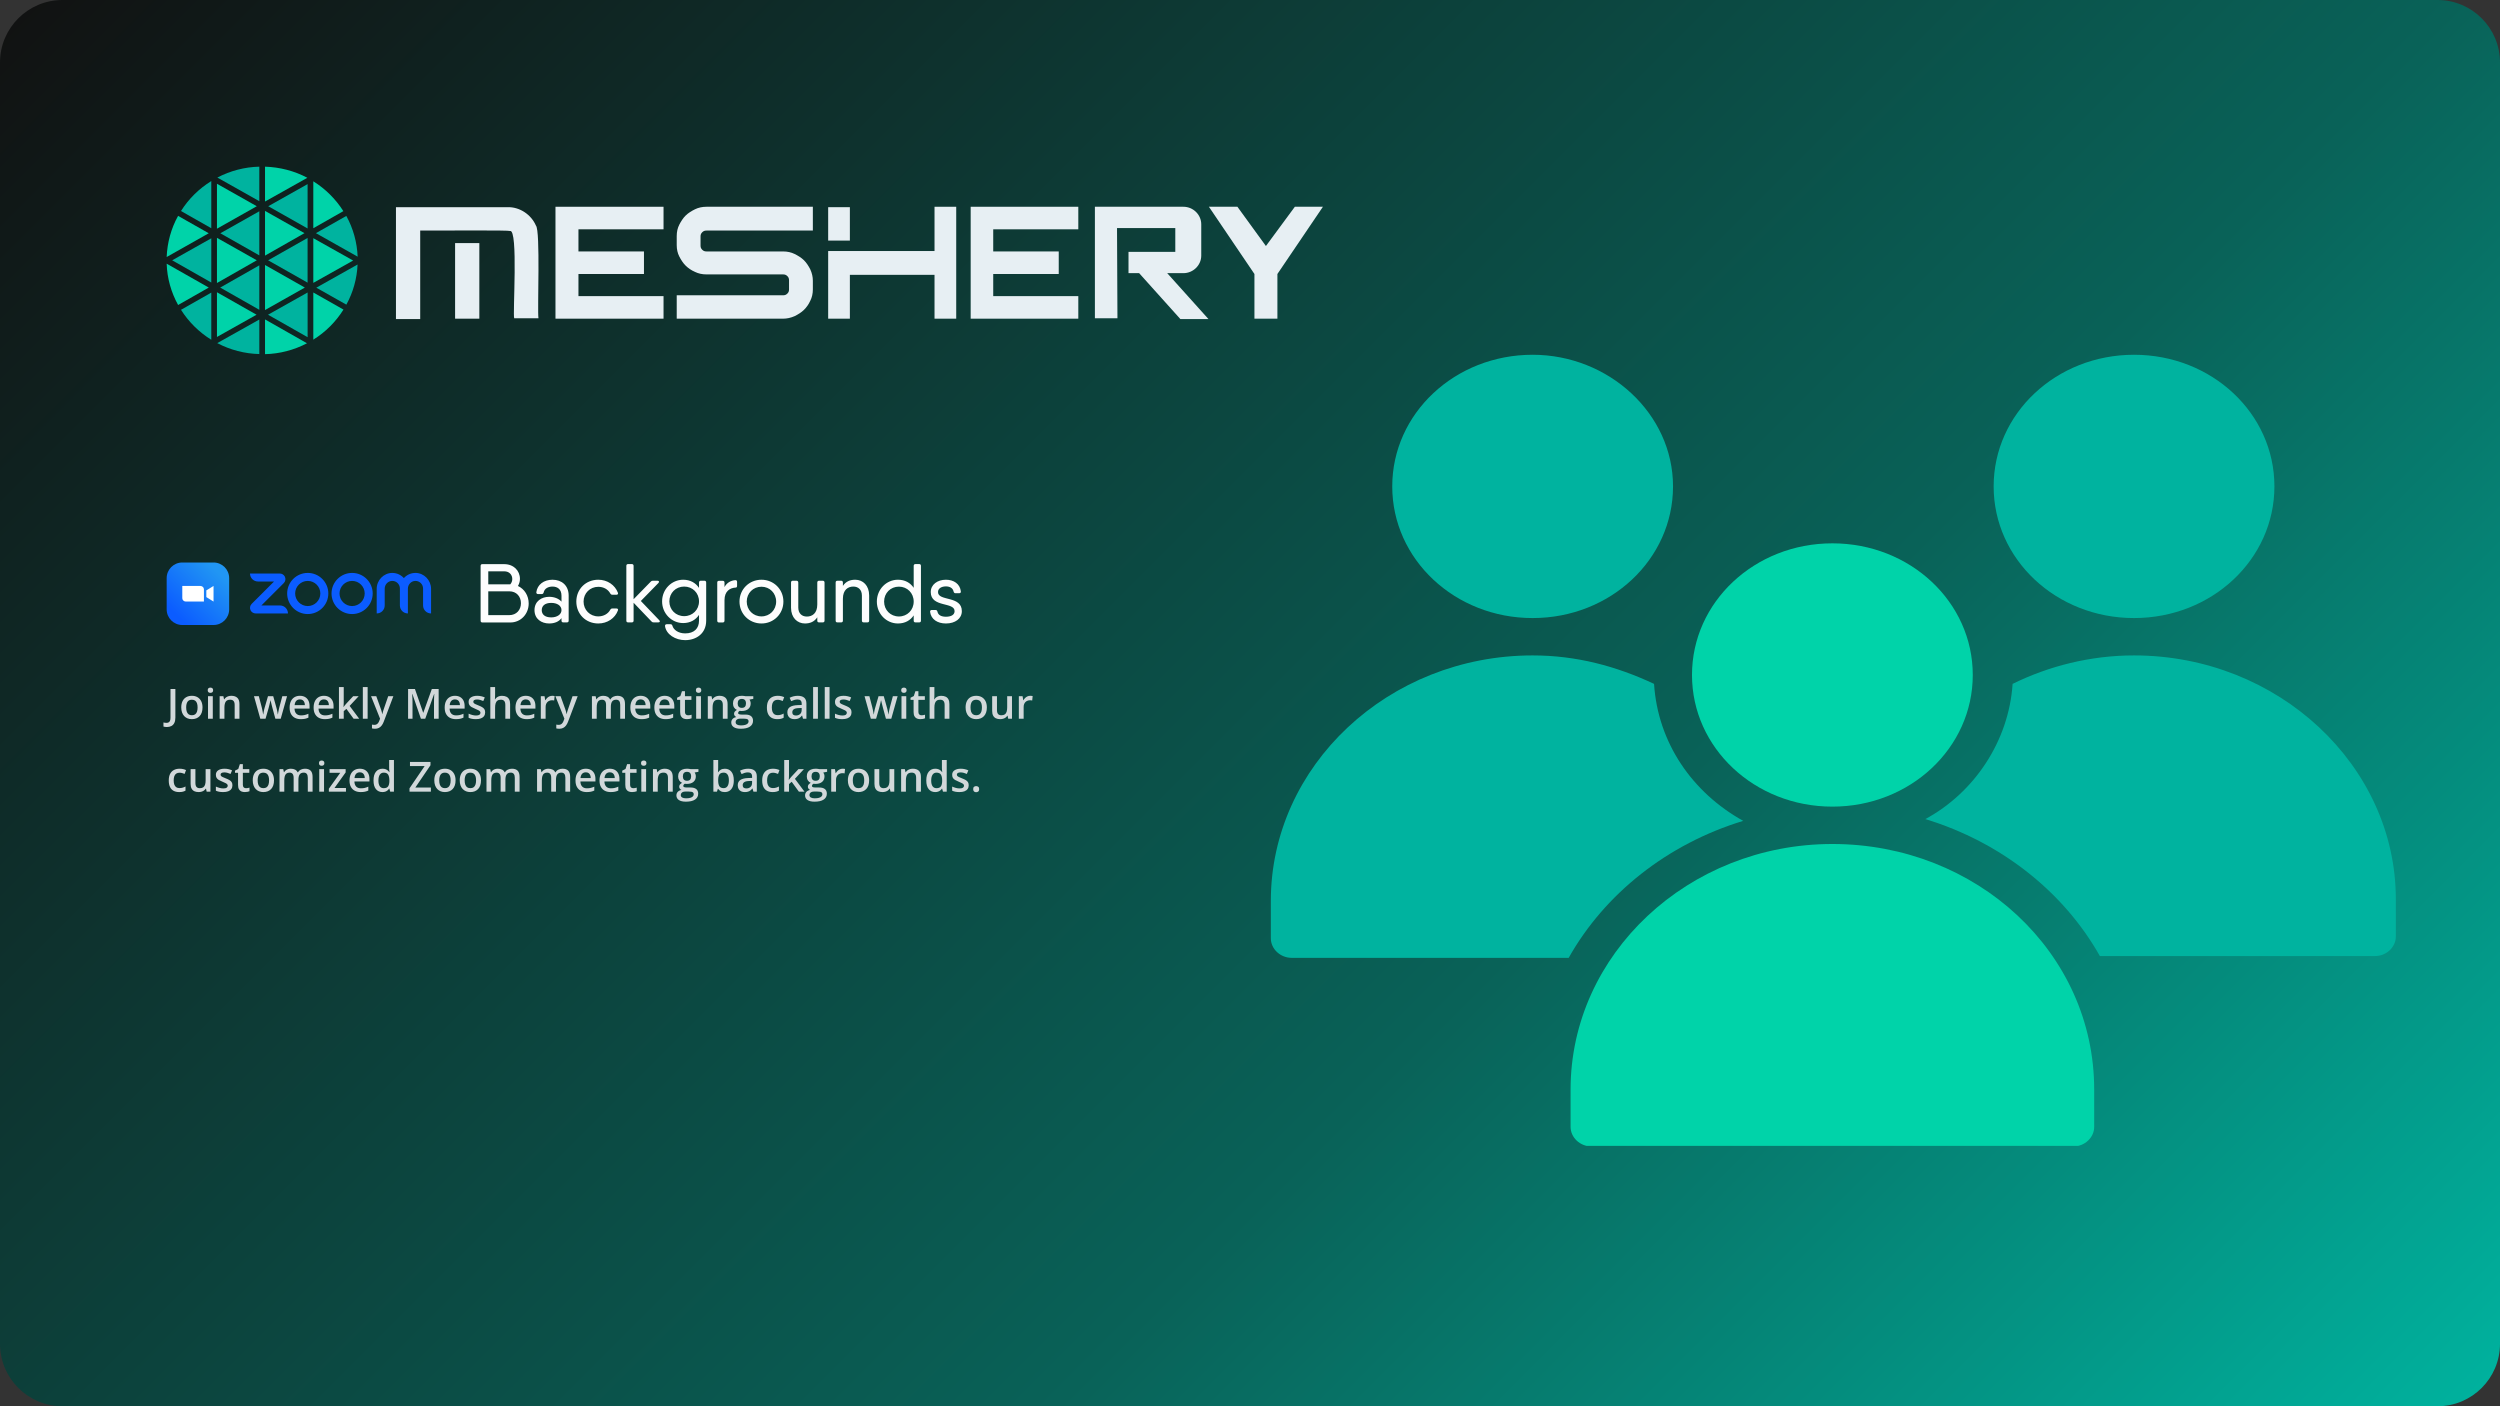 <svg width="960" height="540" viewBox="0 0 960 540" fill="none" xmlns="http://www.w3.org/2000/svg">
<rect x="0" y="0" width="960" height="540" fill="#333333" stroke="none"/>
<path d="M0 24C0 10.745 10.745 0 24 0H936C949.255 0 960 10.745 960 24V516C960 529.255 949.255 540 936 540H24C10.745 540 0 529.255 0 516V24Z" fill="url(#paint0_linear_26975_9295)"/>
<g clip-path="url(#clip0_26975_9295)">
<path d="M819.467 251.68C802.711 251.68 786.684 255.779 772.843 262.61C771.386 284.471 758.273 304.282 739.332 314.529C768.472 323.41 792.512 342.538 806.354 367.131H911.986C916.357 367.131 920 363.716 920 359.617V345.271C920 294.035 874.833 251.68 819.467 251.68Z" fill="#00B39F"/>
<path d="M588.533 251.68C533.167 251.68 488 294.035 488 345.954V360.3C488 364.399 491.642 367.815 496.013 367.815H602.374C616.216 343.221 640.256 324.093 669.396 315.212C649.727 304.282 636.614 285.154 635.157 262.61C620.587 255.779 605.288 251.68 588.533 251.68Z" fill="#00B39F"/>
<path d="M703.635 208.641C673.767 208.641 649.727 231.184 649.727 259.193C649.727 287.202 673.767 309.746 703.635 309.746C733.504 309.746 757.544 287.202 757.544 259.193C757.544 231.184 733.504 208.641 703.635 208.641Z" fill="#00D3A9"/>
<path d="M703.636 324.094C648.27 324.094 603.104 366.449 603.104 418.368V432.714C603.104 436.813 606.746 440.229 611.117 440.229H796.156C800.527 440.229 804.169 436.813 804.169 432.714V418.368C804.169 365.766 759.002 324.094 703.636 324.094Z" fill="#00D3A9"/>
<path d="M819.468 136.229C789.599 136.229 765.559 158.772 765.559 186.781C765.559 214.79 789.599 237.334 819.468 237.334C849.336 237.334 873.376 214.79 873.376 186.781C873.376 158.772 849.336 136.229 819.468 136.229Z" fill="#00B39F"/>
<path d="M588.532 136.229C558.664 136.229 534.623 158.772 534.623 186.781C534.623 214.79 558.664 237.334 588.532 237.334C618.4 237.334 642.441 214.79 642.441 186.781C642.441 158.772 617.672 136.229 588.532 136.229Z" fill="#00B39F"/>
</g>
<path d="M101.768 80.988V98.157L116.922 89.528L101.768 80.988Z" fill="#00D3A9"/>
<path d="M101.768 101.752V119.055L117.06 110.426L101.768 101.752Z" fill="#00D3A9"/>
<path d="M99.579 98.069V81.125L84.607 89.574L99.579 98.069Z" fill="#00B39F"/>
<path d="M69.504 118.966C72.434 123.595 76.417 127.55 81.133 130.472V112.359L69.504 118.966Z" fill="#00B39F"/>
<path d="M99.576 118.967V101.889L84.559 110.428L99.576 118.967Z" fill="#00B39F"/>
<path d="M83.311 129.393L98.511 120.854L83.311 112.225V129.393Z" fill="#00D3A9"/>
<path d="M118.122 129.483V112.314L102.922 120.854L118.122 129.483Z" fill="#00B39F"/>
<path d="M133.002 116.988C135.612 112.224 137.077 106.966 137.306 101.572L121.465 110.471L133.002 116.988Z" fill="#00B39F"/>
<path d="M120.311 108.629L135.603 100.045L120.311 91.461V108.629Z" fill="#00D3A9"/>
<path d="M118.115 87.731V70.697L103.006 79.192L118.115 87.731Z" fill="#00B39F"/>
<path d="M118.112 108.54V91.371L102.957 99.955L118.112 108.54Z" fill="#00B39F"/>
<path d="M83.311 91.324V108.673L98.603 99.953L83.311 91.324Z" fill="#00D3A9"/>
<path d="M99.577 64C93.945 64.135 88.451 65.573 83.461 68.18L99.577 77.258V64Z" fill="#00B39F"/>
<path d="M83.311 70.562V87.821L98.603 79.192L83.311 70.562Z" fill="#00D3A9"/>
<path d="M81.133 69.527C76.417 72.449 72.434 76.359 69.504 81.033L81.133 87.64V69.572V69.527Z" fill="#00B39F"/>
<path d="M118.021 68.27C113.03 65.618 107.445 64.18 101.768 64V77.393L118.021 68.27Z" fill="#00D3A9"/>
<path d="M64 101.258C64.183 106.831 65.694 112.224 68.395 117.123L80.162 110.426L64 101.258Z" fill="#00D3A9"/>
<path d="M68.395 82.875C65.694 87.729 64.229 93.167 64 98.695L80.162 89.572L68.349 82.875H68.395Z" fill="#00D3A9"/>
<path d="M83.461 131.776C88.451 134.383 93.945 135.821 99.577 135.956V122.697L83.461 131.731V131.776Z" fill="#00B39F"/>
<path d="M131.848 81.078C128.918 76.449 124.981 72.538 120.311 69.617V87.64L131.848 81.078Z" fill="#00D3A9"/>
<path d="M120.311 130.427C125.026 127.505 128.964 123.55 131.894 118.876L120.311 112.314V130.472V130.427Z" fill="#00D3A9"/>
<path d="M137.337 98.562C137.108 93.079 135.643 87.731 132.987 82.922L121.312 89.529L137.337 98.562Z" fill="#00B39F"/>
<path d="M101.768 135.999C107.399 135.864 112.893 134.426 117.884 131.819L101.768 122.65V135.999Z" fill="#00D3A9"/>
<path d="M81.135 108.495V91.506L66.117 99.955L81.135 108.495Z" fill="#00B39F"/>
<path d="M372.74 86.132V88.056V96.555V106.978V122.372H414.069V113.713H381.398V106.978V105.214H406.555V96.555H381.398V88.056H414.069V79.397H372.74V86.132Z" fill="#E7EFF3"/>
<path d="M213.305 86.132V88.056V96.555V106.978V122.372H254.797V113.713H222.126V106.978V105.214H247.283V96.555H222.126V88.056H254.797V79.397H213.305V86.132Z" fill="#E7EFF3"/>
<path d="M312.135 111.147C312.135 112.751 311.809 114.194 311.155 115.477C310.502 116.92 309.685 118.043 308.705 119.005C307.725 119.967 306.418 120.769 305.111 121.41C303.641 122.052 302.171 122.372 300.7 122.372H259.861V113.392H300.7C301.354 113.392 301.844 113.232 302.334 112.751C302.824 112.27 302.987 111.789 302.987 111.147V107.619C302.987 106.978 302.824 106.497 302.334 106.016C301.844 105.535 301.354 105.374 300.7 105.374H271.296C269.663 105.374 268.193 105.054 266.886 104.412C265.415 103.771 264.272 102.969 263.292 102.007C262.312 101.045 261.495 99.762 260.841 98.479C260.188 97.196 259.861 95.753 259.861 94.149V90.621C259.861 89.018 260.188 87.575 260.841 86.292C261.495 85.009 262.312 83.726 263.292 82.764C264.272 81.802 265.579 81 266.886 80.359C268.193 79.717 269.663 79.397 271.296 79.397H312.135V88.537H271.296C270.643 88.537 270.153 88.697 269.663 89.178C269.173 89.659 269.009 90.14 269.009 90.782V94.31C269.009 94.951 269.173 95.432 269.663 95.913C270.153 96.394 270.643 96.555 271.296 96.555H300.7C302.334 96.555 303.804 96.876 305.111 97.517C306.418 98.158 307.725 98.96 308.705 99.922C309.685 100.884 310.502 102.167 311.155 103.45C311.809 104.893 312.135 106.337 312.135 107.78V111.147Z" fill="#E7EFF3"/>
<path d="M367.188 122.372H358.857V105.535H326.349V122.372H318.018V96.394H358.857V79.397H367.188V122.372ZM326.349 92.385H318.018V79.557H326.349V92.385Z" fill="#E7EFF3"/>
<path d="M486.112 94.47L475.168 79.397H464.223L481.702 105.214V122.372H490.523V105.214L508.002 79.397H497.221L486.112 94.47Z" fill="#E7EFF3"/>
<path d="M428.936 87.575H451.316V90.621V93.668V96.715H433.347V104.893H437.431L453.276 122.533H464.058L448.212 104.893H453.766C453.93 104.893 454.093 104.893 454.42 104.893C458.177 104.893 461.281 101.847 461.281 98.158V93.668V90.621V86.132C461.281 82.443 458.177 79.397 454.42 79.397C454.256 79.397 454.093 79.397 453.766 79.397H428.773H428.609H420.441V122.212H429.099L428.936 87.575Z" fill="#E7EFF3"/>
<path d="M205.791 86.613C203.994 82.443 199.584 79.397 194.846 79.557H152.047V88.697V122.533H161.358V88.537C174.1 88.537 195.336 88.376 195.826 88.697C199.094 87.735 196.807 121.089 197.46 122.212H206.771C206.281 119.325 207.588 88.537 205.791 86.613Z" fill="#E7EFF3"/>
<path d="M184.067 93.348H174.756V122.372H184.067V93.348Z" fill="#E7EFF3"/>
<path d="M64.078 279.18C63.792 279.18 63.542 279.161 63.328 279.125C63.109 279.094 62.922 279.049 62.766 278.992V277.422C62.932 277.464 63.112 277.5 63.305 277.531C63.497 277.562 63.703 277.578 63.922 277.578C64.208 277.578 64.469 277.523 64.703 277.414C64.938 277.305 65.122 277.107 65.258 276.82C65.398 276.534 65.469 276.13 65.469 275.609V264.578H67.344V275.547C67.344 276.396 67.208 277.086 66.938 277.617C66.667 278.154 66.287 278.547 65.797 278.797C65.307 279.052 64.734 279.18 64.078 279.18ZM77.766 271.656C77.766 272.375 77.672 273.013 77.484 273.57C77.297 274.128 77.023 274.599 76.664 274.984C76.305 275.365 75.872 275.656 75.367 275.859C74.862 276.057 74.292 276.156 73.656 276.156C73.062 276.156 72.518 276.057 72.023 275.859C71.529 275.656 71.099 275.365 70.734 274.984C70.375 274.599 70.096 274.128 69.898 273.57C69.701 273.013 69.602 272.375 69.602 271.656C69.602 270.703 69.766 269.896 70.094 269.234C70.427 268.568 70.901 268.06 71.516 267.711C72.13 267.362 72.862 267.188 73.711 267.188C74.508 267.188 75.211 267.362 75.82 267.711C76.43 268.06 76.906 268.568 77.25 269.234C77.594 269.901 77.766 270.708 77.766 271.656ZM71.492 271.656C71.492 272.286 71.568 272.826 71.719 273.273C71.875 273.721 72.115 274.065 72.438 274.305C72.76 274.539 73.177 274.656 73.688 274.656C74.198 274.656 74.615 274.539 74.938 274.305C75.26 274.065 75.497 273.721 75.648 273.273C75.799 272.826 75.875 272.286 75.875 271.656C75.875 271.026 75.799 270.492 75.648 270.055C75.497 269.612 75.26 269.276 74.938 269.047C74.615 268.812 74.195 268.695 73.68 268.695C72.919 268.695 72.365 268.951 72.016 269.461C71.667 269.971 71.492 270.703 71.492 271.656ZM81.711 267.352V276H79.875V267.352H81.711ZM80.805 264.039C81.086 264.039 81.328 264.115 81.531 264.266C81.74 264.417 81.844 264.677 81.844 265.047C81.844 265.411 81.74 265.672 81.531 265.828C81.328 265.979 81.086 266.055 80.805 266.055C80.513 266.055 80.266 265.979 80.062 265.828C79.865 265.672 79.766 265.411 79.766 265.047C79.766 264.677 79.865 264.417 80.062 264.266C80.266 264.115 80.513 264.039 80.805 264.039ZM88.852 267.188C89.826 267.188 90.583 267.44 91.125 267.945C91.672 268.445 91.945 269.25 91.945 270.359V276H90.109V270.703C90.109 270.031 89.971 269.529 89.695 269.195C89.419 268.857 88.992 268.688 88.414 268.688C87.576 268.688 86.992 268.945 86.664 269.461C86.341 269.977 86.18 270.724 86.18 271.703V276H84.344V267.352H85.773L86.031 268.523H86.133C86.32 268.221 86.552 267.974 86.828 267.781C87.109 267.583 87.422 267.435 87.766 267.336C88.115 267.237 88.477 267.188 88.852 267.188ZM105.742 275.992L104.648 271.969C104.596 271.771 104.534 271.531 104.461 271.25C104.388 270.969 104.315 270.68 104.242 270.383C104.169 270.081 104.102 269.802 104.039 269.547C103.982 269.292 103.938 269.094 103.906 268.953H103.844C103.818 269.094 103.776 269.292 103.719 269.547C103.661 269.802 103.596 270.081 103.523 270.383C103.451 270.685 103.378 270.979 103.305 271.266C103.237 271.552 103.174 271.797 103.117 272L101.969 275.992H99.953L97.531 267.344H99.391L100.516 271.641C100.589 271.932 100.659 272.247 100.727 272.586C100.799 272.924 100.862 273.247 100.914 273.555C100.966 273.862 101.005 274.115 101.031 274.312H101.094C101.115 274.172 101.143 273.995 101.18 273.781C101.216 273.562 101.258 273.336 101.305 273.102C101.352 272.862 101.398 272.638 101.445 272.43C101.492 272.216 101.536 272.044 101.578 271.914L102.906 267.344H104.914L106.188 271.914C106.245 272.112 106.307 272.362 106.375 272.664C106.443 272.961 106.503 273.26 106.555 273.562C106.612 273.859 106.648 274.107 106.664 274.305H106.727C106.747 274.128 106.784 273.888 106.836 273.586C106.893 273.279 106.958 272.953 107.031 272.609C107.104 272.26 107.18 271.938 107.258 271.641L108.406 267.344H110.234L107.797 275.992H105.742ZM115.164 267.188C115.935 267.188 116.596 267.346 117.148 267.664C117.701 267.982 118.125 268.432 118.422 269.016C118.719 269.599 118.867 270.297 118.867 271.109V272.094H113.094C113.115 272.932 113.339 273.578 113.766 274.031C114.198 274.484 114.802 274.711 115.578 274.711C116.13 274.711 116.625 274.659 117.062 274.555C117.505 274.445 117.961 274.286 118.43 274.078V275.57C117.997 275.773 117.557 275.922 117.109 276.016C116.661 276.109 116.125 276.156 115.5 276.156C114.651 276.156 113.904 275.992 113.258 275.664C112.617 275.331 112.115 274.836 111.75 274.18C111.391 273.523 111.211 272.708 111.211 271.734C111.211 270.766 111.375 269.943 111.703 269.266C112.031 268.589 112.492 268.073 113.086 267.719C113.68 267.365 114.372 267.188 115.164 267.188ZM115.164 268.57C114.586 268.57 114.117 268.758 113.758 269.133C113.404 269.508 113.195 270.057 113.133 270.781H117.07C117.065 270.349 116.992 269.966 116.852 269.633C116.716 269.299 116.508 269.039 116.227 268.852C115.951 268.664 115.596 268.57 115.164 268.57ZM124.383 267.188C125.154 267.188 125.815 267.346 126.367 267.664C126.919 267.982 127.344 268.432 127.641 269.016C127.938 269.599 128.086 270.297 128.086 271.109V272.094H122.312C122.333 272.932 122.557 273.578 122.984 274.031C123.417 274.484 124.021 274.711 124.797 274.711C125.349 274.711 125.844 274.659 126.281 274.555C126.724 274.445 127.18 274.286 127.648 274.078V275.57C127.216 275.773 126.776 275.922 126.328 276.016C125.88 276.109 125.344 276.156 124.719 276.156C123.87 276.156 123.122 275.992 122.477 275.664C121.836 275.331 121.333 274.836 120.969 274.18C120.609 273.523 120.43 272.708 120.43 271.734C120.43 270.766 120.594 269.943 120.922 269.266C121.25 268.589 121.711 268.073 122.305 267.719C122.898 267.365 123.591 267.188 124.383 267.188ZM124.383 268.57C123.805 268.57 123.336 268.758 122.977 269.133C122.622 269.508 122.414 270.057 122.352 270.781H126.289C126.284 270.349 126.211 269.966 126.07 269.633C125.935 269.299 125.727 269.039 125.445 268.852C125.169 268.664 124.815 268.57 124.383 268.57ZM131.992 263.844V269.719C131.992 269.984 131.982 270.276 131.961 270.594C131.94 270.906 131.919 271.201 131.898 271.477H131.938C132.073 271.294 132.234 271.081 132.422 270.836C132.615 270.591 132.797 270.378 132.969 270.195L135.609 267.352H137.719L134.258 271.07L137.945 276H135.789L133.023 272.203L131.992 273.086V276H130.156V263.844H131.992ZM141.172 276H139.328V263.844H141.172V276ZM142.492 267.352H144.492L146.266 272.289C146.344 272.513 146.414 272.734 146.477 272.953C146.544 273.167 146.602 273.378 146.648 273.586C146.701 273.794 146.742 274.003 146.773 274.211H146.82C146.872 273.94 146.945 273.638 147.039 273.305C147.138 272.966 147.247 272.628 147.367 272.289L149.07 267.352H151.047L147.336 277.188C147.122 277.75 146.859 278.229 146.547 278.625C146.24 279.026 145.875 279.328 145.453 279.531C145.031 279.74 144.549 279.844 144.008 279.844C143.747 279.844 143.521 279.828 143.328 279.797C143.135 279.771 142.971 279.742 142.836 279.711V278.242C142.945 278.268 143.083 278.292 143.25 278.312C143.417 278.333 143.589 278.344 143.766 278.344C144.094 278.344 144.378 278.279 144.617 278.148C144.857 278.018 145.06 277.833 145.227 277.594C145.393 277.359 145.531 277.091 145.641 276.789L145.945 275.977L142.492 267.352ZM161.633 276L158.344 266.461H158.273C158.289 266.674 158.307 266.966 158.328 267.336C158.349 267.706 158.367 268.102 158.383 268.523C158.398 268.945 158.406 269.349 158.406 269.734V276H156.703V264.578H159.336L162.5 273.695H162.547L165.82 264.578H168.445V276H166.656V269.641C166.656 269.292 166.661 268.914 166.672 268.508C166.688 268.102 166.703 267.716 166.719 267.352C166.74 266.987 166.755 266.695 166.766 266.477H166.703L163.289 276H161.633ZM174.711 267.188C175.482 267.188 176.143 267.346 176.695 267.664C177.247 267.982 177.672 268.432 177.969 269.016C178.266 269.599 178.414 270.297 178.414 271.109V272.094H172.641C172.661 272.932 172.885 273.578 173.312 274.031C173.745 274.484 174.349 274.711 175.125 274.711C175.677 274.711 176.172 274.659 176.609 274.555C177.052 274.445 177.508 274.286 177.977 274.078V275.57C177.544 275.773 177.104 275.922 176.656 276.016C176.208 276.109 175.672 276.156 175.047 276.156C174.198 276.156 173.451 275.992 172.805 275.664C172.164 275.331 171.661 274.836 171.297 274.18C170.938 273.523 170.758 272.708 170.758 271.734C170.758 270.766 170.922 269.943 171.25 269.266C171.578 268.589 172.039 268.073 172.633 267.719C173.227 267.365 173.919 267.188 174.711 267.188ZM174.711 268.57C174.133 268.57 173.664 268.758 173.305 269.133C172.951 269.508 172.742 270.057 172.68 270.781H176.617C176.612 270.349 176.539 269.966 176.398 269.633C176.263 269.299 176.055 269.039 175.773 268.852C175.497 268.664 175.143 268.57 174.711 268.57ZM186.297 273.531C186.297 274.099 186.159 274.578 185.883 274.969C185.607 275.359 185.203 275.656 184.672 275.859C184.146 276.057 183.5 276.156 182.734 276.156C182.13 276.156 181.609 276.112 181.172 276.023C180.74 275.94 180.331 275.81 179.945 275.633V274.047C180.357 274.24 180.818 274.406 181.328 274.547C181.844 274.688 182.331 274.758 182.789 274.758C183.393 274.758 183.828 274.664 184.094 274.477C184.359 274.284 184.492 274.029 184.492 273.711C184.492 273.523 184.438 273.357 184.328 273.211C184.224 273.06 184.026 272.906 183.734 272.75C183.448 272.589 183.026 272.396 182.469 272.172C181.922 271.953 181.461 271.734 181.086 271.516C180.711 271.297 180.427 271.034 180.234 270.727C180.042 270.414 179.945 270.016 179.945 269.531C179.945 268.766 180.247 268.185 180.852 267.789C181.461 267.388 182.266 267.188 183.266 267.188C183.797 267.188 184.297 267.242 184.766 267.352C185.24 267.456 185.703 267.609 186.156 267.812L185.578 269.195C185.188 269.023 184.794 268.883 184.398 268.773C184.008 268.659 183.609 268.602 183.203 268.602C182.729 268.602 182.367 268.674 182.117 268.82C181.872 268.966 181.75 269.174 181.75 269.445C181.75 269.648 181.81 269.82 181.93 269.961C182.049 270.102 182.255 270.242 182.547 270.383C182.844 270.523 183.255 270.698 183.781 270.906C184.297 271.104 184.742 271.312 185.117 271.531C185.497 271.745 185.789 272.008 185.992 272.32C186.195 272.633 186.297 273.036 186.297 273.531ZM190.117 263.844V266.898C190.117 267.216 190.107 267.526 190.086 267.828C190.07 268.13 190.052 268.365 190.031 268.531H190.133C190.315 268.229 190.539 267.982 190.805 267.789C191.07 267.591 191.367 267.443 191.695 267.344C192.029 267.245 192.383 267.195 192.758 267.195C193.419 267.195 193.982 267.307 194.445 267.531C194.909 267.75 195.263 268.091 195.508 268.555C195.758 269.018 195.883 269.62 195.883 270.359V276H194.047V270.703C194.047 270.031 193.909 269.529 193.633 269.195C193.357 268.857 192.93 268.688 192.352 268.688C191.794 268.688 191.352 268.805 191.023 269.039C190.701 269.268 190.469 269.609 190.328 270.062C190.188 270.51 190.117 271.057 190.117 271.703V276H188.281V263.844H190.117ZM201.898 267.188C202.669 267.188 203.331 267.346 203.883 267.664C204.435 267.982 204.859 268.432 205.156 269.016C205.453 269.599 205.602 270.297 205.602 271.109V272.094H199.828C199.849 272.932 200.073 273.578 200.5 274.031C200.932 274.484 201.536 274.711 202.312 274.711C202.865 274.711 203.359 274.659 203.797 274.555C204.24 274.445 204.695 274.286 205.164 274.078V275.57C204.732 275.773 204.292 275.922 203.844 276.016C203.396 276.109 202.859 276.156 202.234 276.156C201.385 276.156 200.638 275.992 199.992 275.664C199.352 275.331 198.849 274.836 198.484 274.18C198.125 273.523 197.945 272.708 197.945 271.734C197.945 270.766 198.109 269.943 198.438 269.266C198.766 268.589 199.227 268.073 199.82 267.719C200.414 267.365 201.107 267.188 201.898 267.188ZM201.898 268.57C201.32 268.57 200.852 268.758 200.492 269.133C200.138 269.508 199.93 270.057 199.867 270.781H203.805C203.799 270.349 203.727 269.966 203.586 269.633C203.451 269.299 203.242 269.039 202.961 268.852C202.685 268.664 202.331 268.57 201.898 268.57ZM212.055 267.188C212.201 267.188 212.359 267.195 212.531 267.211C212.703 267.227 212.852 267.247 212.977 267.273L212.805 268.992C212.695 268.961 212.56 268.938 212.398 268.922C212.242 268.906 212.102 268.898 211.977 268.898C211.648 268.898 211.336 268.953 211.039 269.062C210.742 269.167 210.479 269.328 210.25 269.547C210.021 269.76 209.841 270.029 209.711 270.352C209.581 270.674 209.516 271.049 209.516 271.477V276H207.672V267.352H209.109L209.359 268.875H209.445C209.617 268.568 209.831 268.286 210.086 268.031C210.341 267.776 210.633 267.573 210.961 267.422C211.294 267.266 211.659 267.188 212.055 267.188ZM213.273 267.352H215.273L217.047 272.289C217.125 272.513 217.195 272.734 217.258 272.953C217.326 273.167 217.383 273.378 217.43 273.586C217.482 273.794 217.523 274.003 217.555 274.211H217.602C217.654 273.94 217.727 273.638 217.82 273.305C217.919 272.966 218.029 272.628 218.148 272.289L219.852 267.352H221.828L218.117 277.188C217.904 277.75 217.641 278.229 217.328 278.625C217.021 279.026 216.656 279.328 216.234 279.531C215.812 279.74 215.331 279.844 214.789 279.844C214.529 279.844 214.302 279.828 214.109 279.797C213.917 279.771 213.753 279.742 213.617 279.711V278.242C213.727 278.268 213.865 278.292 214.031 278.312C214.198 278.333 214.37 278.344 214.547 278.344C214.875 278.344 215.159 278.279 215.398 278.148C215.638 278.018 215.841 277.833 216.008 277.594C216.174 277.359 216.312 277.091 216.422 276.789L216.727 275.977L213.273 267.352ZM237.07 267.188C238.039 267.188 238.768 267.438 239.258 267.938C239.753 268.438 240 269.24 240 270.344V276H238.164V270.672C238.164 270.016 238.036 269.521 237.781 269.188C237.526 268.854 237.138 268.688 236.617 268.688C235.888 268.688 235.362 268.922 235.039 269.391C234.721 269.854 234.562 270.529 234.562 271.414V276H232.727V270.672C232.727 270.234 232.669 269.87 232.555 269.578C232.445 269.281 232.276 269.06 232.047 268.914C231.818 268.763 231.529 268.688 231.18 268.688C230.674 268.688 230.271 268.802 229.969 269.031C229.672 269.26 229.458 269.599 229.328 270.047C229.198 270.49 229.133 271.034 229.133 271.68V276H227.297V267.352H228.727L228.984 268.516H229.086C229.263 268.214 229.482 267.966 229.742 267.773C230.008 267.576 230.302 267.43 230.625 267.336C230.948 267.237 231.284 267.188 231.633 267.188C232.279 267.188 232.823 267.302 233.266 267.531C233.708 267.755 234.039 268.099 234.258 268.562H234.398C234.669 268.094 235.047 267.747 235.531 267.523C236.016 267.299 236.529 267.188 237.07 267.188ZM246.008 267.188C246.779 267.188 247.44 267.346 247.992 267.664C248.544 267.982 248.969 268.432 249.266 269.016C249.562 269.599 249.711 270.297 249.711 271.109V272.094H243.938C243.958 272.932 244.182 273.578 244.609 274.031C245.042 274.484 245.646 274.711 246.422 274.711C246.974 274.711 247.469 274.659 247.906 274.555C248.349 274.445 248.805 274.286 249.273 274.078V275.57C248.841 275.773 248.401 275.922 247.953 276.016C247.505 276.109 246.969 276.156 246.344 276.156C245.495 276.156 244.747 275.992 244.102 275.664C243.461 275.331 242.958 274.836 242.594 274.18C242.234 273.523 242.055 272.708 242.055 271.734C242.055 270.766 242.219 269.943 242.547 269.266C242.875 268.589 243.336 268.073 243.93 267.719C244.523 267.365 245.216 267.188 246.008 267.188ZM246.008 268.57C245.43 268.57 244.961 268.758 244.602 269.133C244.247 269.508 244.039 270.057 243.977 270.781H247.914C247.909 270.349 247.836 269.966 247.695 269.633C247.56 269.299 247.352 269.039 247.07 268.852C246.794 268.664 246.44 268.57 246.008 268.57ZM255.227 267.188C255.997 267.188 256.659 267.346 257.211 267.664C257.763 267.982 258.188 268.432 258.484 269.016C258.781 269.599 258.93 270.297 258.93 271.109V272.094H253.156C253.177 272.932 253.401 273.578 253.828 274.031C254.26 274.484 254.865 274.711 255.641 274.711C256.193 274.711 256.688 274.659 257.125 274.555C257.568 274.445 258.023 274.286 258.492 274.078V275.57C258.06 275.773 257.62 275.922 257.172 276.016C256.724 276.109 256.188 276.156 255.562 276.156C254.714 276.156 253.966 275.992 253.32 275.664C252.68 275.331 252.177 274.836 251.812 274.18C251.453 273.523 251.273 272.708 251.273 271.734C251.273 270.766 251.438 269.943 251.766 269.266C252.094 268.589 252.555 268.073 253.148 267.719C253.742 267.365 254.435 267.188 255.227 267.188ZM255.227 268.57C254.648 268.57 254.18 268.758 253.82 269.133C253.466 269.508 253.258 270.057 253.195 270.781H257.133C257.128 270.349 257.055 269.966 256.914 269.633C256.779 269.299 256.57 269.039 256.289 268.852C256.013 268.664 255.659 268.57 255.227 268.57ZM264.219 274.672C264.458 274.672 264.695 274.651 264.93 274.609C265.164 274.562 265.378 274.508 265.57 274.445V275.836C265.367 275.924 265.104 276 264.781 276.062C264.458 276.125 264.122 276.156 263.773 276.156C263.284 276.156 262.844 276.076 262.453 275.914C262.062 275.747 261.753 275.464 261.523 275.062C261.294 274.661 261.18 274.107 261.18 273.398V268.75H260V267.93L261.266 267.281L261.867 265.43H263.023V267.352H265.5V268.75H263.023V273.375C263.023 273.812 263.133 274.138 263.352 274.352C263.57 274.565 263.859 274.672 264.219 274.672ZM269.164 267.352V276H267.328V267.352H269.164ZM268.258 264.039C268.539 264.039 268.781 264.115 268.984 264.266C269.193 264.417 269.297 264.677 269.297 265.047C269.297 265.411 269.193 265.672 268.984 265.828C268.781 265.979 268.539 266.055 268.258 266.055C267.966 266.055 267.719 265.979 267.516 265.828C267.318 265.672 267.219 265.411 267.219 265.047C267.219 264.677 267.318 264.417 267.516 264.266C267.719 264.115 267.966 264.039 268.258 264.039ZM276.305 267.188C277.279 267.188 278.036 267.44 278.578 267.945C279.125 268.445 279.398 269.25 279.398 270.359V276H277.562V270.703C277.562 270.031 277.424 269.529 277.148 269.195C276.872 268.857 276.445 268.688 275.867 268.688C275.029 268.688 274.445 268.945 274.117 269.461C273.794 269.977 273.633 270.724 273.633 271.703V276H271.797V267.352H273.227L273.484 268.523H273.586C273.773 268.221 274.005 267.974 274.281 267.781C274.562 267.583 274.875 267.435 275.219 267.336C275.568 267.237 275.93 267.188 276.305 267.188ZM284.438 279.844C283.266 279.844 282.367 279.633 281.742 279.211C281.117 278.789 280.805 278.198 280.805 277.438C280.805 276.906 280.971 276.456 281.305 276.086C281.638 275.721 282.115 275.469 282.734 275.328C282.5 275.224 282.297 275.062 282.125 274.844C281.958 274.62 281.875 274.372 281.875 274.102C281.875 273.779 281.966 273.503 282.148 273.273C282.331 273.044 282.604 272.823 282.969 272.609C282.516 272.417 282.151 272.104 281.875 271.672C281.604 271.234 281.469 270.721 281.469 270.133C281.469 269.508 281.602 268.977 281.867 268.539C282.133 268.096 282.521 267.76 283.031 267.531C283.542 267.297 284.159 267.18 284.883 267.18C285.039 267.18 285.208 267.19 285.391 267.211C285.578 267.227 285.75 267.247 285.906 267.273C286.068 267.294 286.19 267.318 286.273 267.344H289.266V268.367L287.797 268.641C287.938 268.839 288.049 269.065 288.133 269.32C288.216 269.57 288.258 269.844 288.258 270.141C288.258 271.036 287.948 271.742 287.328 272.258C286.714 272.768 285.865 273.023 284.781 273.023C284.521 273.013 284.268 272.992 284.023 272.961C283.836 273.076 283.693 273.203 283.594 273.344C283.495 273.479 283.445 273.633 283.445 273.805C283.445 273.945 283.495 274.06 283.594 274.148C283.693 274.232 283.839 274.294 284.031 274.336C284.229 274.378 284.469 274.398 284.75 274.398H286.242C287.19 274.398 287.914 274.599 288.414 275C288.914 275.401 289.164 275.99 289.164 276.766C289.164 277.75 288.758 278.508 287.945 279.039C287.133 279.576 285.964 279.844 284.438 279.844ZM284.508 278.555C285.148 278.555 285.688 278.492 286.125 278.367C286.562 278.242 286.893 278.062 287.117 277.828C287.341 277.599 287.453 277.326 287.453 277.008C287.453 276.727 287.383 276.51 287.242 276.359C287.102 276.208 286.891 276.104 286.609 276.047C286.328 275.99 285.979 275.961 285.562 275.961H284.203C283.865 275.961 283.565 276.013 283.305 276.117C283.044 276.227 282.841 276.383 282.695 276.586C282.555 276.789 282.484 277.034 282.484 277.32C282.484 277.716 282.659 278.021 283.008 278.234C283.362 278.448 283.862 278.555 284.508 278.555ZM284.867 271.82C285.404 271.82 285.802 271.674 286.062 271.383C286.323 271.086 286.453 270.669 286.453 270.133C286.453 269.549 286.318 269.112 286.047 268.82C285.781 268.529 285.385 268.383 284.859 268.383C284.344 268.383 283.951 268.531 283.68 268.828C283.414 269.125 283.281 269.565 283.281 270.148C283.281 270.674 283.414 271.086 283.68 271.383C283.951 271.674 284.346 271.82 284.867 271.82ZM298.484 276.156C297.667 276.156 296.958 275.997 296.359 275.68C295.76 275.362 295.299 274.875 294.977 274.219C294.654 273.562 294.492 272.729 294.492 271.719C294.492 270.667 294.669 269.807 295.023 269.141C295.378 268.474 295.867 267.982 296.492 267.664C297.122 267.346 297.844 267.188 298.656 267.188C299.172 267.188 299.638 267.24 300.055 267.344C300.477 267.443 300.833 267.565 301.125 267.711L300.578 269.18C300.26 269.049 299.935 268.94 299.602 268.852C299.268 268.763 298.948 268.719 298.641 268.719C298.135 268.719 297.714 268.831 297.375 269.055C297.042 269.279 296.792 269.612 296.625 270.055C296.464 270.497 296.383 271.047 296.383 271.703C296.383 272.339 296.466 272.875 296.633 273.312C296.799 273.745 297.047 274.073 297.375 274.297C297.703 274.516 298.107 274.625 298.586 274.625C299.06 274.625 299.484 274.568 299.859 274.453C300.234 274.339 300.589 274.19 300.922 274.008V275.602C300.594 275.789 300.242 275.927 299.867 276.016C299.492 276.109 299.031 276.156 298.484 276.156ZM306.344 267.188C307.438 267.188 308.263 267.43 308.82 267.914C309.383 268.398 309.664 269.154 309.664 270.18V276H308.359L308.008 274.773H307.945C307.701 275.086 307.448 275.344 307.188 275.547C306.927 275.75 306.625 275.901 306.281 276C305.943 276.104 305.529 276.156 305.039 276.156C304.523 276.156 304.062 276.062 303.656 275.875C303.25 275.682 302.93 275.391 302.695 275C302.461 274.609 302.344 274.115 302.344 273.516C302.344 272.625 302.674 271.956 303.336 271.508C304.003 271.06 305.008 270.812 306.352 270.766L307.852 270.711V270.258C307.852 269.659 307.711 269.232 307.43 268.977C307.154 268.721 306.763 268.594 306.258 268.594C305.826 268.594 305.406 268.656 305 268.781C304.594 268.906 304.198 269.06 303.812 269.242L303.219 267.945C303.641 267.721 304.12 267.539 304.656 267.398C305.198 267.258 305.76 267.188 306.344 267.188ZM307.844 271.867L306.727 271.906C305.81 271.938 305.167 272.094 304.797 272.375C304.427 272.656 304.242 273.042 304.242 273.531C304.242 273.958 304.37 274.271 304.625 274.469C304.88 274.661 305.216 274.758 305.633 274.758C306.268 274.758 306.794 274.578 307.211 274.219C307.633 273.854 307.844 273.32 307.844 272.617V271.867ZM314.078 276H312.234V263.844H314.078V276ZM318.547 276H316.703V263.844H318.547V276ZM326.984 273.531C326.984 274.099 326.846 274.578 326.57 274.969C326.294 275.359 325.891 275.656 325.359 275.859C324.833 276.057 324.188 276.156 323.422 276.156C322.818 276.156 322.297 276.112 321.859 276.023C321.427 275.94 321.018 275.81 320.633 275.633V274.047C321.044 274.24 321.505 274.406 322.016 274.547C322.531 274.688 323.018 274.758 323.477 274.758C324.081 274.758 324.516 274.664 324.781 274.477C325.047 274.284 325.18 274.029 325.18 273.711C325.18 273.523 325.125 273.357 325.016 273.211C324.911 273.06 324.714 272.906 324.422 272.75C324.135 272.589 323.714 272.396 323.156 272.172C322.609 271.953 322.148 271.734 321.773 271.516C321.398 271.297 321.115 271.034 320.922 270.727C320.729 270.414 320.633 270.016 320.633 269.531C320.633 268.766 320.935 268.185 321.539 267.789C322.148 267.388 322.953 267.188 323.953 267.188C324.484 267.188 324.984 267.242 325.453 267.352C325.927 267.456 326.391 267.609 326.844 267.812L326.266 269.195C325.875 269.023 325.482 268.883 325.086 268.773C324.695 268.659 324.297 268.602 323.891 268.602C323.417 268.602 323.055 268.674 322.805 268.82C322.56 268.966 322.438 269.174 322.438 269.445C322.438 269.648 322.497 269.82 322.617 269.961C322.737 270.102 322.943 270.242 323.234 270.383C323.531 270.523 323.943 270.698 324.469 270.906C324.984 271.104 325.43 271.312 325.805 271.531C326.185 271.745 326.477 272.008 326.68 272.32C326.883 272.633 326.984 273.036 326.984 273.531ZM340.195 275.992L339.102 271.969C339.049 271.771 338.987 271.531 338.914 271.25C338.841 270.969 338.768 270.68 338.695 270.383C338.622 270.081 338.555 269.802 338.492 269.547C338.435 269.292 338.391 269.094 338.359 268.953H338.297C338.271 269.094 338.229 269.292 338.172 269.547C338.115 269.802 338.049 270.081 337.977 270.383C337.904 270.685 337.831 270.979 337.758 271.266C337.69 271.552 337.628 271.797 337.57 272L336.422 275.992H334.406L331.984 267.344H333.844L334.969 271.641C335.042 271.932 335.112 272.247 335.18 272.586C335.253 272.924 335.315 273.247 335.367 273.555C335.419 273.862 335.458 274.115 335.484 274.312H335.547C335.568 274.172 335.596 273.995 335.633 273.781C335.669 273.562 335.711 273.336 335.758 273.102C335.805 272.862 335.852 272.638 335.898 272.43C335.945 272.216 335.99 272.044 336.031 271.914L337.359 267.344H339.367L340.641 271.914C340.698 272.112 340.76 272.362 340.828 272.664C340.896 272.961 340.956 273.26 341.008 273.562C341.065 273.859 341.102 274.107 341.117 274.305H341.18C341.201 274.128 341.237 273.888 341.289 273.586C341.346 273.279 341.411 272.953 341.484 272.609C341.557 272.26 341.633 271.938 341.711 271.641L342.859 267.344H344.688L342.25 275.992H340.195ZM348.008 267.352V276H346.172V267.352H348.008ZM347.102 264.039C347.383 264.039 347.625 264.115 347.828 264.266C348.036 264.417 348.141 264.677 348.141 265.047C348.141 265.411 348.036 265.672 347.828 265.828C347.625 265.979 347.383 266.055 347.102 266.055C346.81 266.055 346.562 265.979 346.359 265.828C346.161 265.672 346.062 265.411 346.062 265.047C346.062 264.677 346.161 264.417 346.359 264.266C346.562 264.115 346.81 264.039 347.102 264.039ZM353.859 274.672C354.099 274.672 354.336 274.651 354.57 274.609C354.805 274.562 355.018 274.508 355.211 274.445V275.836C355.008 275.924 354.745 276 354.422 276.062C354.099 276.125 353.763 276.156 353.414 276.156C352.924 276.156 352.484 276.076 352.094 275.914C351.703 275.747 351.393 275.464 351.164 275.062C350.935 274.661 350.82 274.107 350.82 273.398V268.75H349.641V267.93L350.906 267.281L351.508 265.43H352.664V267.352H355.141V268.75H352.664V273.375C352.664 273.812 352.773 274.138 352.992 274.352C353.211 274.565 353.5 274.672 353.859 274.672ZM358.805 263.844V266.898C358.805 267.216 358.794 267.526 358.773 267.828C358.758 268.13 358.74 268.365 358.719 268.531H358.82C359.003 268.229 359.227 267.982 359.492 267.789C359.758 267.591 360.055 267.443 360.383 267.344C360.716 267.245 361.07 267.195 361.445 267.195C362.107 267.195 362.669 267.307 363.133 267.531C363.596 267.75 363.951 268.091 364.195 268.555C364.445 269.018 364.57 269.62 364.57 270.359V276H362.734V270.703C362.734 270.031 362.596 269.529 362.32 269.195C362.044 268.857 361.617 268.688 361.039 268.688C360.482 268.688 360.039 268.805 359.711 269.039C359.388 269.268 359.156 269.609 359.016 270.062C358.875 270.51 358.805 271.057 358.805 271.703V276H356.969V263.844H358.805ZM378.953 271.656C378.953 272.375 378.859 273.013 378.672 273.57C378.484 274.128 378.211 274.599 377.852 274.984C377.492 275.365 377.06 275.656 376.555 275.859C376.049 276.057 375.479 276.156 374.844 276.156C374.25 276.156 373.706 276.057 373.211 275.859C372.716 275.656 372.286 275.365 371.922 274.984C371.562 274.599 371.284 274.128 371.086 273.57C370.888 273.013 370.789 272.375 370.789 271.656C370.789 270.703 370.953 269.896 371.281 269.234C371.615 268.568 372.089 268.06 372.703 267.711C373.318 267.362 374.049 267.188 374.898 267.188C375.695 267.188 376.398 267.362 377.008 267.711C377.617 268.06 378.094 268.568 378.438 269.234C378.781 269.901 378.953 270.708 378.953 271.656ZM372.68 271.656C372.68 272.286 372.755 272.826 372.906 273.273C373.062 273.721 373.302 274.065 373.625 274.305C373.948 274.539 374.365 274.656 374.875 274.656C375.385 274.656 375.802 274.539 376.125 274.305C376.448 274.065 376.685 273.721 376.836 273.273C376.987 272.826 377.062 272.286 377.062 271.656C377.062 271.026 376.987 270.492 376.836 270.055C376.685 269.612 376.448 269.276 376.125 269.047C375.802 268.812 375.383 268.695 374.867 268.695C374.107 268.695 373.552 268.951 373.203 269.461C372.854 269.971 372.68 270.703 372.68 271.656ZM388.602 267.352V276H387.156L386.906 274.836H386.805C386.622 275.133 386.391 275.38 386.109 275.578C385.828 275.771 385.516 275.914 385.172 276.008C384.828 276.107 384.466 276.156 384.086 276.156C383.435 276.156 382.878 276.047 382.414 275.828C381.956 275.604 381.604 275.26 381.359 274.797C381.115 274.333 380.992 273.734 380.992 273V267.352H382.836V272.656C382.836 273.328 382.971 273.831 383.242 274.164C383.518 274.497 383.945 274.664 384.523 274.664C385.081 274.664 385.523 274.549 385.852 274.32C386.18 274.091 386.411 273.753 386.547 273.305C386.688 272.857 386.758 272.307 386.758 271.656V267.352H388.602ZM395.617 267.188C395.763 267.188 395.922 267.195 396.094 267.211C396.266 267.227 396.414 267.247 396.539 267.273L396.367 268.992C396.258 268.961 396.122 268.938 395.961 268.922C395.805 268.906 395.664 268.898 395.539 268.898C395.211 268.898 394.898 268.953 394.602 269.062C394.305 269.167 394.042 269.328 393.812 269.547C393.583 269.76 393.404 270.029 393.273 270.352C393.143 270.674 393.078 271.049 393.078 271.477V276H391.234V267.352H392.672L392.922 268.875H393.008C393.18 268.568 393.393 268.286 393.648 268.031C393.904 267.776 394.195 267.573 394.523 267.422C394.857 267.266 395.221 267.188 395.617 267.188ZM68.797 304.156C67.979 304.156 67.271 303.997 66.672 303.68C66.073 303.362 65.612 302.875 65.289 302.219C64.966 301.562 64.805 300.729 64.805 299.719C64.805 298.667 64.982 297.807 65.336 297.141C65.69 296.474 66.18 295.982 66.805 295.664C67.435 295.346 68.156 295.188 68.969 295.188C69.484 295.188 69.951 295.24 70.367 295.344C70.789 295.443 71.146 295.565 71.438 295.711L70.891 297.18C70.573 297.049 70.247 296.94 69.914 296.852C69.581 296.763 69.26 296.719 68.953 296.719C68.448 296.719 68.026 296.831 67.688 297.055C67.354 297.279 67.104 297.612 66.938 298.055C66.776 298.497 66.695 299.047 66.695 299.703C66.695 300.339 66.779 300.875 66.945 301.312C67.112 301.745 67.359 302.073 67.688 302.297C68.016 302.516 68.419 302.625 68.898 302.625C69.372 302.625 69.797 302.568 70.172 302.453C70.547 302.339 70.901 302.19 71.234 302.008V303.602C70.906 303.789 70.555 303.927 70.18 304.016C69.805 304.109 69.344 304.156 68.797 304.156ZM80.805 295.352V304H79.359L79.109 302.836H79.008C78.826 303.133 78.594 303.38 78.312 303.578C78.031 303.771 77.719 303.914 77.375 304.008C77.031 304.107 76.669 304.156 76.289 304.156C75.638 304.156 75.081 304.047 74.617 303.828C74.159 303.604 73.807 303.26 73.562 302.797C73.318 302.333 73.195 301.734 73.195 301V295.352H75.039V300.656C75.039 301.328 75.174 301.831 75.445 302.164C75.721 302.497 76.148 302.664 76.727 302.664C77.284 302.664 77.727 302.549 78.055 302.32C78.383 302.091 78.615 301.753 78.75 301.305C78.891 300.857 78.961 300.307 78.961 299.656V295.352H80.805ZM89.25 301.531C89.25 302.099 89.112 302.578 88.836 302.969C88.56 303.359 88.156 303.656 87.625 303.859C87.099 304.057 86.453 304.156 85.688 304.156C85.083 304.156 84.562 304.112 84.125 304.023C83.693 303.94 83.284 303.81 82.898 303.633V302.047C83.31 302.24 83.771 302.406 84.281 302.547C84.797 302.688 85.284 302.758 85.742 302.758C86.346 302.758 86.781 302.664 87.047 302.477C87.312 302.284 87.445 302.029 87.445 301.711C87.445 301.523 87.391 301.357 87.281 301.211C87.177 301.06 86.979 300.906 86.688 300.75C86.401 300.589 85.979 300.396 85.422 300.172C84.875 299.953 84.414 299.734 84.039 299.516C83.664 299.297 83.38 299.034 83.188 298.727C82.995 298.414 82.898 298.016 82.898 297.531C82.898 296.766 83.201 296.185 83.805 295.789C84.414 295.388 85.219 295.188 86.219 295.188C86.75 295.188 87.25 295.242 87.719 295.352C88.193 295.456 88.656 295.609 89.109 295.812L88.531 297.195C88.141 297.023 87.747 296.883 87.352 296.773C86.961 296.659 86.562 296.602 86.156 296.602C85.682 296.602 85.32 296.674 85.07 296.82C84.826 296.966 84.703 297.174 84.703 297.445C84.703 297.648 84.763 297.82 84.883 297.961C85.003 298.102 85.208 298.242 85.5 298.383C85.797 298.523 86.208 298.698 86.734 298.906C87.25 299.104 87.695 299.312 88.07 299.531C88.451 299.745 88.742 300.008 88.945 300.32C89.148 300.633 89.25 301.036 89.25 301.531ZM94.453 302.672C94.693 302.672 94.93 302.651 95.164 302.609C95.398 302.562 95.612 302.508 95.805 302.445V303.836C95.602 303.924 95.338 304 95.016 304.062C94.693 304.125 94.357 304.156 94.008 304.156C93.518 304.156 93.078 304.076 92.688 303.914C92.297 303.747 91.987 303.464 91.758 303.062C91.529 302.661 91.414 302.107 91.414 301.398V296.75H90.234V295.93L91.5 295.281L92.102 293.43H93.258V295.352H95.734V296.75H93.258V301.375C93.258 301.812 93.367 302.138 93.586 302.352C93.805 302.565 94.094 302.672 94.453 302.672ZM105.219 299.656C105.219 300.375 105.125 301.013 104.938 301.57C104.75 302.128 104.477 302.599 104.117 302.984C103.758 303.365 103.326 303.656 102.82 303.859C102.315 304.057 101.745 304.156 101.109 304.156C100.516 304.156 99.971 304.057 99.477 303.859C98.982 303.656 98.552 303.365 98.188 302.984C97.828 302.599 97.549 302.128 97.352 301.57C97.154 301.013 97.055 300.375 97.055 299.656C97.055 298.703 97.219 297.896 97.547 297.234C97.88 296.568 98.354 296.06 98.969 295.711C99.583 295.362 100.315 295.188 101.164 295.188C101.961 295.188 102.664 295.362 103.273 295.711C103.883 296.06 104.359 296.568 104.703 297.234C105.047 297.901 105.219 298.708 105.219 299.656ZM98.945 299.656C98.945 300.286 99.021 300.826 99.172 301.273C99.328 301.721 99.568 302.065 99.891 302.305C100.214 302.539 100.63 302.656 101.141 302.656C101.651 302.656 102.068 302.539 102.391 302.305C102.714 302.065 102.951 301.721 103.102 301.273C103.253 300.826 103.328 300.286 103.328 299.656C103.328 299.026 103.253 298.492 103.102 298.055C102.951 297.612 102.714 297.276 102.391 297.047C102.068 296.812 101.648 296.695 101.133 296.695C100.372 296.695 99.818 296.951 99.469 297.461C99.12 297.971 98.945 298.703 98.945 299.656ZM117.102 295.188C118.07 295.188 118.799 295.438 119.289 295.938C119.784 296.438 120.031 297.24 120.031 298.344V304H118.195V298.672C118.195 298.016 118.068 297.521 117.812 297.188C117.557 296.854 117.169 296.688 116.648 296.688C115.919 296.688 115.393 296.922 115.07 297.391C114.753 297.854 114.594 298.529 114.594 299.414V304H112.758V298.672C112.758 298.234 112.701 297.87 112.586 297.578C112.477 297.281 112.307 297.06 112.078 296.914C111.849 296.763 111.56 296.688 111.211 296.688C110.706 296.688 110.302 296.802 110 297.031C109.703 297.26 109.49 297.599 109.359 298.047C109.229 298.49 109.164 299.034 109.164 299.68V304H107.328V295.352H108.758L109.016 296.516H109.117C109.294 296.214 109.513 295.966 109.773 295.773C110.039 295.576 110.333 295.43 110.656 295.336C110.979 295.237 111.315 295.188 111.664 295.188C112.31 295.188 112.854 295.302 113.297 295.531C113.74 295.755 114.07 296.099 114.289 296.562H114.43C114.701 296.094 115.078 295.747 115.562 295.523C116.047 295.299 116.56 295.188 117.102 295.188ZM124.43 295.352V304H122.594V295.352H124.43ZM123.523 292.039C123.805 292.039 124.047 292.115 124.25 292.266C124.458 292.417 124.562 292.677 124.562 293.047C124.562 293.411 124.458 293.672 124.25 293.828C124.047 293.979 123.805 294.055 123.523 294.055C123.232 294.055 122.984 293.979 122.781 293.828C122.583 293.672 122.484 293.411 122.484 293.047C122.484 292.677 122.583 292.417 122.781 292.266C122.984 292.115 123.232 292.039 123.523 292.039ZM132.852 304H126.281V302.867L130.648 296.766H126.547V295.352H132.727V296.602L128.445 302.586H132.852V304ZM138.164 295.188C138.935 295.188 139.596 295.346 140.148 295.664C140.701 295.982 141.125 296.432 141.422 297.016C141.719 297.599 141.867 298.297 141.867 299.109V300.094H136.094C136.115 300.932 136.339 301.578 136.766 302.031C137.198 302.484 137.802 302.711 138.578 302.711C139.13 302.711 139.625 302.659 140.062 302.555C140.505 302.445 140.961 302.286 141.43 302.078V303.57C140.997 303.773 140.557 303.922 140.109 304.016C139.661 304.109 139.125 304.156 138.5 304.156C137.651 304.156 136.904 303.992 136.258 303.664C135.617 303.331 135.115 302.836 134.75 302.18C134.391 301.523 134.211 300.708 134.211 299.734C134.211 298.766 134.375 297.943 134.703 297.266C135.031 296.589 135.492 296.073 136.086 295.719C136.68 295.365 137.372 295.188 138.164 295.188ZM138.164 296.57C137.586 296.57 137.117 296.758 136.758 297.133C136.404 297.508 136.195 298.057 136.133 298.781H140.07C140.065 298.349 139.992 297.966 139.852 297.633C139.716 297.299 139.508 297.039 139.227 296.852C138.951 296.664 138.596 296.57 138.164 296.57ZM146.844 304.156C145.812 304.156 144.984 303.781 144.359 303.031C143.74 302.276 143.43 301.164 143.43 299.695C143.43 298.211 143.745 297.089 144.375 296.328C145.01 295.568 145.846 295.188 146.883 295.188C147.32 295.188 147.703 295.247 148.031 295.367C148.359 295.482 148.641 295.638 148.875 295.836C149.115 296.034 149.318 296.255 149.484 296.5H149.57C149.544 296.339 149.513 296.107 149.477 295.805C149.445 295.497 149.43 295.214 149.43 294.953V291.844H151.273V304H149.836L149.508 302.82H149.43C149.273 303.07 149.076 303.297 148.836 303.5C148.602 303.698 148.32 303.857 147.992 303.977C147.669 304.096 147.286 304.156 146.844 304.156ZM147.359 302.664C148.146 302.664 148.701 302.438 149.023 301.984C149.346 301.531 149.513 300.852 149.523 299.945V299.703C149.523 298.734 149.367 297.992 149.055 297.477C148.742 296.956 148.172 296.695 147.344 296.695C146.682 296.695 146.177 296.964 145.828 297.5C145.484 298.031 145.312 298.773 145.312 299.727C145.312 300.68 145.484 301.409 145.828 301.914C146.177 302.414 146.688 302.664 147.359 302.664ZM165.461 304H157.25V302.711L163.062 294.172H157.43V292.578H165.305V293.859L159.492 302.406H165.461V304ZM174.938 299.656C174.938 300.375 174.844 301.013 174.656 301.57C174.469 302.128 174.195 302.599 173.836 302.984C173.477 303.365 173.044 303.656 172.539 303.859C172.034 304.057 171.464 304.156 170.828 304.156C170.234 304.156 169.69 304.057 169.195 303.859C168.701 303.656 168.271 303.365 167.906 302.984C167.547 302.599 167.268 302.128 167.07 301.57C166.872 301.013 166.773 300.375 166.773 299.656C166.773 298.703 166.938 297.896 167.266 297.234C167.599 296.568 168.073 296.06 168.688 295.711C169.302 295.362 170.034 295.188 170.883 295.188C171.68 295.188 172.383 295.362 172.992 295.711C173.602 296.06 174.078 296.568 174.422 297.234C174.766 297.901 174.938 298.708 174.938 299.656ZM168.664 299.656C168.664 300.286 168.74 300.826 168.891 301.273C169.047 301.721 169.286 302.065 169.609 302.305C169.932 302.539 170.349 302.656 170.859 302.656C171.37 302.656 171.786 302.539 172.109 302.305C172.432 302.065 172.669 301.721 172.82 301.273C172.971 300.826 173.047 300.286 173.047 299.656C173.047 299.026 172.971 298.492 172.82 298.055C172.669 297.612 172.432 297.276 172.109 297.047C171.786 296.812 171.367 296.695 170.852 296.695C170.091 296.695 169.536 296.951 169.188 297.461C168.839 297.971 168.664 298.703 168.664 299.656ZM184.703 299.656C184.703 300.375 184.609 301.013 184.422 301.57C184.234 302.128 183.961 302.599 183.602 302.984C183.242 303.365 182.81 303.656 182.305 303.859C181.799 304.057 181.229 304.156 180.594 304.156C180 304.156 179.456 304.057 178.961 303.859C178.466 303.656 178.036 303.365 177.672 302.984C177.312 302.599 177.034 302.128 176.836 301.57C176.638 301.013 176.539 300.375 176.539 299.656C176.539 298.703 176.703 297.896 177.031 297.234C177.365 296.568 177.839 296.06 178.453 295.711C179.068 295.362 179.799 295.188 180.648 295.188C181.445 295.188 182.148 295.362 182.758 295.711C183.367 296.06 183.844 296.568 184.188 297.234C184.531 297.901 184.703 298.708 184.703 299.656ZM178.43 299.656C178.43 300.286 178.505 300.826 178.656 301.273C178.812 301.721 179.052 302.065 179.375 302.305C179.698 302.539 180.115 302.656 180.625 302.656C181.135 302.656 181.552 302.539 181.875 302.305C182.198 302.065 182.435 301.721 182.586 301.273C182.737 300.826 182.812 300.286 182.812 299.656C182.812 299.026 182.737 298.492 182.586 298.055C182.435 297.612 182.198 297.276 181.875 297.047C181.552 296.812 181.133 296.695 180.617 296.695C179.857 296.695 179.302 296.951 178.953 297.461C178.604 297.971 178.43 298.703 178.43 299.656ZM196.586 295.188C197.555 295.188 198.284 295.438 198.773 295.938C199.268 296.438 199.516 297.24 199.516 298.344V304H197.68V298.672C197.68 298.016 197.552 297.521 197.297 297.188C197.042 296.854 196.654 296.688 196.133 296.688C195.404 296.688 194.878 296.922 194.555 297.391C194.237 297.854 194.078 298.529 194.078 299.414V304H192.242V298.672C192.242 298.234 192.185 297.87 192.07 297.578C191.961 297.281 191.792 297.06 191.562 296.914C191.333 296.763 191.044 296.688 190.695 296.688C190.19 296.688 189.786 296.802 189.484 297.031C189.188 297.26 188.974 297.599 188.844 298.047C188.714 298.49 188.648 299.034 188.648 299.68V304H186.812V295.352H188.242L188.5 296.516H188.602C188.779 296.214 188.997 295.966 189.258 295.773C189.523 295.576 189.818 295.43 190.141 295.336C190.464 295.237 190.799 295.188 191.148 295.188C191.794 295.188 192.339 295.302 192.781 295.531C193.224 295.755 193.555 296.099 193.773 296.562H193.914C194.185 296.094 194.562 295.747 195.047 295.523C195.531 295.299 196.044 295.188 196.586 295.188ZM216.008 295.188C216.977 295.188 217.706 295.438 218.195 295.938C218.69 296.438 218.938 297.24 218.938 298.344V304H217.102V298.672C217.102 298.016 216.974 297.521 216.719 297.188C216.464 296.854 216.076 296.688 215.555 296.688C214.826 296.688 214.299 296.922 213.977 297.391C213.659 297.854 213.5 298.529 213.5 299.414V304H211.664V298.672C211.664 298.234 211.607 297.87 211.492 297.578C211.383 297.281 211.214 297.06 210.984 296.914C210.755 296.763 210.466 296.688 210.117 296.688C209.612 296.688 209.208 296.802 208.906 297.031C208.609 297.26 208.396 297.599 208.266 298.047C208.135 298.49 208.07 299.034 208.07 299.68V304H206.234V295.352H207.664L207.922 296.516H208.023C208.201 296.214 208.419 295.966 208.68 295.773C208.945 295.576 209.24 295.43 209.562 295.336C209.885 295.237 210.221 295.188 210.57 295.188C211.216 295.188 211.76 295.302 212.203 295.531C212.646 295.755 212.977 296.099 213.195 296.562H213.336C213.607 296.094 213.984 295.747 214.469 295.523C214.953 295.299 215.466 295.188 216.008 295.188ZM224.945 295.188C225.716 295.188 226.378 295.346 226.93 295.664C227.482 295.982 227.906 296.432 228.203 297.016C228.5 297.599 228.648 298.297 228.648 299.109V300.094H222.875C222.896 300.932 223.12 301.578 223.547 302.031C223.979 302.484 224.583 302.711 225.359 302.711C225.911 302.711 226.406 302.659 226.844 302.555C227.286 302.445 227.742 302.286 228.211 302.078V303.57C227.779 303.773 227.339 303.922 226.891 304.016C226.443 304.109 225.906 304.156 225.281 304.156C224.432 304.156 223.685 303.992 223.039 303.664C222.398 303.331 221.896 302.836 221.531 302.18C221.172 301.523 220.992 300.708 220.992 299.734C220.992 298.766 221.156 297.943 221.484 297.266C221.812 296.589 222.273 296.073 222.867 295.719C223.461 295.365 224.154 295.188 224.945 295.188ZM224.945 296.57C224.367 296.57 223.898 296.758 223.539 297.133C223.185 297.508 222.977 298.057 222.914 298.781H226.852C226.846 298.349 226.773 297.966 226.633 297.633C226.497 297.299 226.289 297.039 226.008 296.852C225.732 296.664 225.378 296.57 224.945 296.57ZM234.164 295.188C234.935 295.188 235.596 295.346 236.148 295.664C236.701 295.982 237.125 296.432 237.422 297.016C237.719 297.599 237.867 298.297 237.867 299.109V300.094H232.094C232.115 300.932 232.339 301.578 232.766 302.031C233.198 302.484 233.802 302.711 234.578 302.711C235.13 302.711 235.625 302.659 236.062 302.555C236.505 302.445 236.961 302.286 237.43 302.078V303.57C236.997 303.773 236.557 303.922 236.109 304.016C235.661 304.109 235.125 304.156 234.5 304.156C233.651 304.156 232.904 303.992 232.258 303.664C231.617 303.331 231.115 302.836 230.75 302.18C230.391 301.523 230.211 300.708 230.211 299.734C230.211 298.766 230.375 297.943 230.703 297.266C231.031 296.589 231.492 296.073 232.086 295.719C232.68 295.365 233.372 295.188 234.164 295.188ZM234.164 296.57C233.586 296.57 233.117 296.758 232.758 297.133C232.404 297.508 232.195 298.057 232.133 298.781H236.07C236.065 298.349 235.992 297.966 235.852 297.633C235.716 297.299 235.508 297.039 235.227 296.852C234.951 296.664 234.596 296.57 234.164 296.57ZM243.156 302.672C243.396 302.672 243.633 302.651 243.867 302.609C244.102 302.562 244.315 302.508 244.508 302.445V303.836C244.305 303.924 244.042 304 243.719 304.062C243.396 304.125 243.06 304.156 242.711 304.156C242.221 304.156 241.781 304.076 241.391 303.914C241 303.747 240.69 303.464 240.461 303.062C240.232 302.661 240.117 302.107 240.117 301.398V296.75H238.938V295.93L240.203 295.281L240.805 293.43H241.961V295.352H244.438V296.75H241.961V301.375C241.961 301.812 242.07 302.138 242.289 302.352C242.508 302.565 242.797 302.672 243.156 302.672ZM248.102 295.352V304H246.266V295.352H248.102ZM247.195 292.039C247.477 292.039 247.719 292.115 247.922 292.266C248.13 292.417 248.234 292.677 248.234 293.047C248.234 293.411 248.13 293.672 247.922 293.828C247.719 293.979 247.477 294.055 247.195 294.055C246.904 294.055 246.656 293.979 246.453 293.828C246.255 293.672 246.156 293.411 246.156 293.047C246.156 292.677 246.255 292.417 246.453 292.266C246.656 292.115 246.904 292.039 247.195 292.039ZM255.242 295.188C256.216 295.188 256.974 295.44 257.516 295.945C258.062 296.445 258.336 297.25 258.336 298.359V304H256.5V298.703C256.5 298.031 256.362 297.529 256.086 297.195C255.81 296.857 255.383 296.688 254.805 296.688C253.966 296.688 253.383 296.945 253.055 297.461C252.732 297.977 252.57 298.724 252.57 299.703V304H250.734V295.352H252.164L252.422 296.523H252.523C252.711 296.221 252.943 295.974 253.219 295.781C253.5 295.583 253.812 295.435 254.156 295.336C254.505 295.237 254.867 295.188 255.242 295.188ZM263.375 307.844C262.203 307.844 261.305 307.633 260.68 307.211C260.055 306.789 259.742 306.198 259.742 305.438C259.742 304.906 259.909 304.456 260.242 304.086C260.576 303.721 261.052 303.469 261.672 303.328C261.438 303.224 261.234 303.062 261.062 302.844C260.896 302.62 260.812 302.372 260.812 302.102C260.812 301.779 260.904 301.503 261.086 301.273C261.268 301.044 261.542 300.823 261.906 300.609C261.453 300.417 261.089 300.104 260.812 299.672C260.542 299.234 260.406 298.721 260.406 298.133C260.406 297.508 260.539 296.977 260.805 296.539C261.07 296.096 261.458 295.76 261.969 295.531C262.479 295.297 263.096 295.18 263.82 295.18C263.977 295.18 264.146 295.19 264.328 295.211C264.516 295.227 264.688 295.247 264.844 295.273C265.005 295.294 265.128 295.318 265.211 295.344H268.203V296.367L266.734 296.641C266.875 296.839 266.987 297.065 267.07 297.32C267.154 297.57 267.195 297.844 267.195 298.141C267.195 299.036 266.885 299.742 266.266 300.258C265.651 300.768 264.802 301.023 263.719 301.023C263.458 301.013 263.206 300.992 262.961 300.961C262.773 301.076 262.63 301.203 262.531 301.344C262.432 301.479 262.383 301.633 262.383 301.805C262.383 301.945 262.432 302.06 262.531 302.148C262.63 302.232 262.776 302.294 262.969 302.336C263.167 302.378 263.406 302.398 263.688 302.398H265.18C266.128 302.398 266.852 302.599 267.352 303C267.852 303.401 268.102 303.99 268.102 304.766C268.102 305.75 267.695 306.508 266.883 307.039C266.07 307.576 264.901 307.844 263.375 307.844ZM263.445 306.555C264.086 306.555 264.625 306.492 265.062 306.367C265.5 306.242 265.831 306.062 266.055 305.828C266.279 305.599 266.391 305.326 266.391 305.008C266.391 304.727 266.32 304.51 266.18 304.359C266.039 304.208 265.828 304.104 265.547 304.047C265.266 303.99 264.917 303.961 264.5 303.961H263.141C262.802 303.961 262.503 304.013 262.242 304.117C261.982 304.227 261.779 304.383 261.633 304.586C261.492 304.789 261.422 305.034 261.422 305.32C261.422 305.716 261.596 306.021 261.945 306.234C262.299 306.448 262.799 306.555 263.445 306.555ZM263.805 299.82C264.341 299.82 264.74 299.674 265 299.383C265.26 299.086 265.391 298.669 265.391 298.133C265.391 297.549 265.255 297.112 264.984 296.82C264.719 296.529 264.323 296.383 263.797 296.383C263.281 296.383 262.888 296.531 262.617 296.828C262.352 297.125 262.219 297.565 262.219 298.148C262.219 298.674 262.352 299.086 262.617 299.383C262.888 299.674 263.284 299.82 263.805 299.82ZM275.773 291.844V294.773C275.773 295.112 275.763 295.445 275.742 295.773C275.727 296.096 275.711 296.349 275.695 296.531H275.773C276.008 296.156 276.333 295.841 276.75 295.586C277.172 295.326 277.711 295.195 278.367 295.195C279.393 295.195 280.219 295.573 280.844 296.328C281.469 297.078 281.781 298.19 281.781 299.664C281.781 300.643 281.638 301.466 281.352 302.133C281.065 302.799 280.661 303.305 280.141 303.648C279.625 303.987 279.018 304.156 278.32 304.156C277.664 304.156 277.133 304.036 276.727 303.797C276.326 303.552 276.01 303.268 275.781 302.945H275.648L275.312 304H273.938V291.844H275.773ZM277.883 296.688C277.362 296.688 276.948 296.792 276.641 297C276.339 297.208 276.12 297.521 275.984 297.938C275.849 298.349 275.779 298.872 275.773 299.508V299.672C275.773 300.635 275.924 301.372 276.227 301.883C276.534 302.393 277.091 302.648 277.898 302.648C278.539 302.648 279.031 302.391 279.375 301.875C279.719 301.354 279.891 300.609 279.891 299.641C279.891 298.661 279.719 297.924 279.375 297.43C279.036 296.935 278.539 296.688 277.883 296.688ZM287.297 295.188C288.391 295.188 289.216 295.43 289.773 295.914C290.336 296.398 290.617 297.154 290.617 298.18V304H289.312L288.961 302.773H288.898C288.654 303.086 288.401 303.344 288.141 303.547C287.88 303.75 287.578 303.901 287.234 304C286.896 304.104 286.482 304.156 285.992 304.156C285.477 304.156 285.016 304.062 284.609 303.875C284.203 303.682 283.883 303.391 283.648 303C283.414 302.609 283.297 302.115 283.297 301.516C283.297 300.625 283.628 299.956 284.289 299.508C284.956 299.06 285.961 298.812 287.305 298.766L288.805 298.711V298.258C288.805 297.659 288.664 297.232 288.383 296.977C288.107 296.721 287.716 296.594 287.211 296.594C286.779 296.594 286.359 296.656 285.953 296.781C285.547 296.906 285.151 297.06 284.766 297.242L284.172 295.945C284.594 295.721 285.073 295.539 285.609 295.398C286.151 295.258 286.714 295.188 287.297 295.188ZM288.797 299.867L287.68 299.906C286.763 299.938 286.12 300.094 285.75 300.375C285.38 300.656 285.195 301.042 285.195 301.531C285.195 301.958 285.323 302.271 285.578 302.469C285.833 302.661 286.169 302.758 286.586 302.758C287.221 302.758 287.747 302.578 288.164 302.219C288.586 301.854 288.797 301.32 288.797 300.617V299.867ZM296.672 304.156C295.854 304.156 295.146 303.997 294.547 303.68C293.948 303.362 293.487 302.875 293.164 302.219C292.841 301.562 292.68 300.729 292.68 299.719C292.68 298.667 292.857 297.807 293.211 297.141C293.565 296.474 294.055 295.982 294.68 295.664C295.31 295.346 296.031 295.188 296.844 295.188C297.359 295.188 297.826 295.24 298.242 295.344C298.664 295.443 299.021 295.565 299.312 295.711L298.766 297.18C298.448 297.049 298.122 296.94 297.789 296.852C297.456 296.763 297.135 296.719 296.828 296.719C296.323 296.719 295.901 296.831 295.562 297.055C295.229 297.279 294.979 297.612 294.812 298.055C294.651 298.497 294.57 299.047 294.57 299.703C294.57 300.339 294.654 300.875 294.82 301.312C294.987 301.745 295.234 302.073 295.562 302.297C295.891 302.516 296.294 302.625 296.773 302.625C297.247 302.625 297.672 302.568 298.047 302.453C298.422 302.339 298.776 302.19 299.109 302.008V303.602C298.781 303.789 298.43 303.927 298.055 304.016C297.68 304.109 297.219 304.156 296.672 304.156ZM302.977 291.844V297.719C302.977 297.984 302.966 298.276 302.945 298.594C302.924 298.906 302.904 299.201 302.883 299.477H302.922C303.057 299.294 303.219 299.081 303.406 298.836C303.599 298.591 303.781 298.378 303.953 298.195L306.594 295.352H308.703L305.242 299.07L308.93 304H306.773L304.008 300.203L302.977 301.086V304H301.141V291.844H302.977ZM312.781 307.844C311.609 307.844 310.711 307.633 310.086 307.211C309.461 306.789 309.148 306.198 309.148 305.438C309.148 304.906 309.315 304.456 309.648 304.086C309.982 303.721 310.458 303.469 311.078 303.328C310.844 303.224 310.641 303.062 310.469 302.844C310.302 302.62 310.219 302.372 310.219 302.102C310.219 301.779 310.31 301.503 310.492 301.273C310.674 301.044 310.948 300.823 311.312 300.609C310.859 300.417 310.495 300.104 310.219 299.672C309.948 299.234 309.812 298.721 309.812 298.133C309.812 297.508 309.945 296.977 310.211 296.539C310.477 296.096 310.865 295.76 311.375 295.531C311.885 295.297 312.503 295.18 313.227 295.18C313.383 295.18 313.552 295.19 313.734 295.211C313.922 295.227 314.094 295.247 314.25 295.273C314.411 295.294 314.534 295.318 314.617 295.344H317.609V296.367L316.141 296.641C316.281 296.839 316.393 297.065 316.477 297.32C316.56 297.57 316.602 297.844 316.602 298.141C316.602 299.036 316.292 299.742 315.672 300.258C315.057 300.768 314.208 301.023 313.125 301.023C312.865 301.013 312.612 300.992 312.367 300.961C312.18 301.076 312.036 301.203 311.938 301.344C311.839 301.479 311.789 301.633 311.789 301.805C311.789 301.945 311.839 302.06 311.938 302.148C312.036 302.232 312.182 302.294 312.375 302.336C312.573 302.378 312.812 302.398 313.094 302.398H314.586C315.534 302.398 316.258 302.599 316.758 303C317.258 303.401 317.508 303.99 317.508 304.766C317.508 305.75 317.102 306.508 316.289 307.039C315.477 307.576 314.307 307.844 312.781 307.844ZM312.852 306.555C313.492 306.555 314.031 306.492 314.469 306.367C314.906 306.242 315.237 306.062 315.461 305.828C315.685 305.599 315.797 305.326 315.797 305.008C315.797 304.727 315.727 304.51 315.586 304.359C315.445 304.208 315.234 304.104 314.953 304.047C314.672 303.99 314.323 303.961 313.906 303.961H312.547C312.208 303.961 311.909 304.013 311.648 304.117C311.388 304.227 311.185 304.383 311.039 304.586C310.898 304.789 310.828 305.034 310.828 305.32C310.828 305.716 311.003 306.021 311.352 306.234C311.706 306.448 312.206 306.555 312.852 306.555ZM313.211 299.82C313.747 299.82 314.146 299.674 314.406 299.383C314.667 299.086 314.797 298.669 314.797 298.133C314.797 297.549 314.661 297.112 314.391 296.82C314.125 296.529 313.729 296.383 313.203 296.383C312.688 296.383 312.294 296.531 312.023 296.828C311.758 297.125 311.625 297.565 311.625 298.148C311.625 298.674 311.758 299.086 312.023 299.383C312.294 299.674 312.69 299.82 313.211 299.82ZM323.57 295.188C323.716 295.188 323.875 295.195 324.047 295.211C324.219 295.227 324.367 295.247 324.492 295.273L324.32 296.992C324.211 296.961 324.076 296.938 323.914 296.922C323.758 296.906 323.617 296.898 323.492 296.898C323.164 296.898 322.852 296.953 322.555 297.062C322.258 297.167 321.995 297.328 321.766 297.547C321.536 297.76 321.357 298.029 321.227 298.352C321.096 298.674 321.031 299.049 321.031 299.477V304H319.188V295.352H320.625L320.875 296.875H320.961C321.133 296.568 321.346 296.286 321.602 296.031C321.857 295.776 322.148 295.573 322.477 295.422C322.81 295.266 323.174 295.188 323.57 295.188ZM333.75 299.656C333.75 300.375 333.656 301.013 333.469 301.57C333.281 302.128 333.008 302.599 332.648 302.984C332.289 303.365 331.857 303.656 331.352 303.859C330.846 304.057 330.276 304.156 329.641 304.156C329.047 304.156 328.503 304.057 328.008 303.859C327.513 303.656 327.083 303.365 326.719 302.984C326.359 302.599 326.081 302.128 325.883 301.57C325.685 301.013 325.586 300.375 325.586 299.656C325.586 298.703 325.75 297.896 326.078 297.234C326.411 296.568 326.885 296.06 327.5 295.711C328.115 295.362 328.846 295.188 329.695 295.188C330.492 295.188 331.195 295.362 331.805 295.711C332.414 296.06 332.891 296.568 333.234 297.234C333.578 297.901 333.75 298.708 333.75 299.656ZM327.477 299.656C327.477 300.286 327.552 300.826 327.703 301.273C327.859 301.721 328.099 302.065 328.422 302.305C328.745 302.539 329.161 302.656 329.672 302.656C330.182 302.656 330.599 302.539 330.922 302.305C331.245 302.065 331.482 301.721 331.633 301.273C331.784 300.826 331.859 300.286 331.859 299.656C331.859 299.026 331.784 298.492 331.633 298.055C331.482 297.612 331.245 297.276 330.922 297.047C330.599 296.812 330.18 296.695 329.664 296.695C328.904 296.695 328.349 296.951 328 297.461C327.651 297.971 327.477 298.703 327.477 299.656ZM343.398 295.352V304H341.953L341.703 302.836H341.602C341.419 303.133 341.188 303.38 340.906 303.578C340.625 303.771 340.312 303.914 339.969 304.008C339.625 304.107 339.263 304.156 338.883 304.156C338.232 304.156 337.674 304.047 337.211 303.828C336.753 303.604 336.401 303.26 336.156 302.797C335.911 302.333 335.789 301.734 335.789 301V295.352H337.633V300.656C337.633 301.328 337.768 301.831 338.039 302.164C338.315 302.497 338.742 302.664 339.32 302.664C339.878 302.664 340.32 302.549 340.648 302.32C340.977 302.091 341.208 301.753 341.344 301.305C341.484 300.857 341.555 300.307 341.555 299.656V295.352H343.398ZM350.539 295.188C351.513 295.188 352.271 295.44 352.812 295.945C353.359 296.445 353.633 297.25 353.633 298.359V304H351.797V298.703C351.797 298.031 351.659 297.529 351.383 297.195C351.107 296.857 350.68 296.688 350.102 296.688C349.263 296.688 348.68 296.945 348.352 297.461C348.029 297.977 347.867 298.724 347.867 299.703V304H346.031V295.352H347.461L347.719 296.523H347.82C348.008 296.221 348.24 295.974 348.516 295.781C348.797 295.583 349.109 295.435 349.453 295.336C349.802 295.237 350.164 295.188 350.539 295.188ZM359.109 304.156C358.078 304.156 357.25 303.781 356.625 303.031C356.005 302.276 355.695 301.164 355.695 299.695C355.695 298.211 356.01 297.089 356.641 296.328C357.276 295.568 358.112 295.188 359.148 295.188C359.586 295.188 359.969 295.247 360.297 295.367C360.625 295.482 360.906 295.638 361.141 295.836C361.38 296.034 361.583 296.255 361.75 296.5H361.836C361.81 296.339 361.779 296.107 361.742 295.805C361.711 295.497 361.695 295.214 361.695 294.953V291.844H363.539V304H362.102L361.773 302.82H361.695C361.539 303.07 361.341 303.297 361.102 303.5C360.867 303.698 360.586 303.857 360.258 303.977C359.935 304.096 359.552 304.156 359.109 304.156ZM359.625 302.664C360.411 302.664 360.966 302.438 361.289 301.984C361.612 301.531 361.779 300.852 361.789 299.945V299.703C361.789 298.734 361.633 297.992 361.32 297.477C361.008 296.956 360.438 296.695 359.609 296.695C358.948 296.695 358.443 296.964 358.094 297.5C357.75 298.031 357.578 298.773 357.578 299.727C357.578 300.68 357.75 301.409 358.094 301.914C358.443 302.414 358.953 302.664 359.625 302.664ZM371.984 301.531C371.984 302.099 371.846 302.578 371.57 302.969C371.294 303.359 370.891 303.656 370.359 303.859C369.833 304.057 369.188 304.156 368.422 304.156C367.818 304.156 367.297 304.112 366.859 304.023C366.427 303.94 366.018 303.81 365.633 303.633V302.047C366.044 302.24 366.505 302.406 367.016 302.547C367.531 302.688 368.018 302.758 368.477 302.758C369.081 302.758 369.516 302.664 369.781 302.477C370.047 302.284 370.18 302.029 370.18 301.711C370.18 301.523 370.125 301.357 370.016 301.211C369.911 301.06 369.714 300.906 369.422 300.75C369.135 300.589 368.714 300.396 368.156 300.172C367.609 299.953 367.148 299.734 366.773 299.516C366.398 299.297 366.115 299.034 365.922 298.727C365.729 298.414 365.633 298.016 365.633 297.531C365.633 296.766 365.935 296.185 366.539 295.789C367.148 295.388 367.953 295.188 368.953 295.188C369.484 295.188 369.984 295.242 370.453 295.352C370.927 295.456 371.391 295.609 371.844 295.812L371.266 297.195C370.875 297.023 370.482 296.883 370.086 296.773C369.695 296.659 369.297 296.602 368.891 296.602C368.417 296.602 368.055 296.674 367.805 296.82C367.56 296.966 367.438 297.174 367.438 297.445C367.438 297.648 367.497 297.82 367.617 297.961C367.737 298.102 367.943 298.242 368.234 298.383C368.531 298.523 368.943 298.698 369.469 298.906C369.984 299.104 370.43 299.312 370.805 299.531C371.185 299.745 371.477 300.008 371.68 300.32C371.883 300.633 371.984 301.036 371.984 301.531ZM373.703 303.031C373.703 302.604 373.812 302.305 374.031 302.133C374.255 301.956 374.526 301.867 374.844 301.867C375.161 301.867 375.432 301.956 375.656 302.133C375.885 302.305 376 302.604 376 303.031C376 303.448 375.885 303.75 375.656 303.938C375.432 304.12 375.161 304.211 374.844 304.211C374.526 304.211 374.255 304.12 374.031 303.938C373.812 303.75 373.703 303.448 373.703 303.031Z" fill="#D2D8DA"/>
<path d="M64 222C64 218.686 66.686 216 70 216H82C85.314 216 88 218.686 88 222V234C88 237.314 85.314 240 82 240H70C66.686 240 64 237.314 64 234V222Z" fill="url(#paint1_linear_26975_9295)"/>
<path fill-rule="evenodd" clip-rule="evenodd" d="M71.385 231H78.308V226.286C78.308 225.576 77.688 225 76.923 225H70V229.714C70 230.424 70.62 231 71.385 231ZM79.231 229.286L82 231V225L79.231 226.714L79.231 229.286Z" fill="white"/>
<g clip-path="url(#clip1_26975_9295)">
<path d="M110.583 235.565H98.212C97.394 235.565 96.619 235.135 96.241 234.402C95.811 233.564 95.969 232.559 96.629 231.899L105.236 223.299H99.072C97.373 223.299 96 221.927 96 220.23H107.396C108.214 220.23 108.99 220.66 109.367 221.393C109.797 222.231 109.64 223.237 108.979 223.896L100.372 232.496H107.511C109.21 232.496 110.583 233.868 110.583 235.565ZM159.543 220C157.772 220 156.178 220.765 155.087 221.99C153.987 220.765 152.393 220 150.632 220C147.34 220 144.656 222.807 144.656 226.085V235.565C146.354 235.565 147.728 234.192 147.728 232.496V226.054C147.728 224.472 148.954 223.132 150.527 223.069C152.184 223.006 153.557 224.336 153.557 225.981V232.496C153.557 234.192 154.93 235.565 156.629 235.565V226.054C156.629 224.472 157.855 223.132 159.428 223.069C161.084 223.006 162.458 224.336 162.458 225.981V232.496C162.458 234.192 163.831 235.565 165.529 235.565V226.085C165.519 222.807 162.835 220 159.543 220ZM126.078 227.897C126.078 232.255 122.535 235.795 118.174 235.795C113.812 235.795 110.269 232.255 110.269 227.897C110.269 223.54 113.823 220 118.174 220C122.524 220 126.078 223.54 126.078 227.897ZM123.007 227.897C123.007 225.237 120.836 223.069 118.174 223.069C115.511 223.069 113.34 225.237 113.34 227.897C113.34 230.558 115.511 232.726 118.174 232.726C120.836 232.726 123.007 230.558 123.007 227.897ZM143.115 227.897C143.115 232.255 139.571 235.795 135.21 235.795C130.848 235.795 127.305 232.255 127.305 227.897C127.305 223.54 130.859 220 135.21 220C139.561 220 143.115 223.54 143.115 227.897ZM140.043 227.897C140.043 225.237 137.873 223.069 135.21 223.069C132.547 223.069 130.377 225.237 130.377 227.897C130.377 230.558 132.547 232.726 135.21 232.726C137.873 232.726 140.043 230.558 140.043 227.897Z" fill="#0B5CFF"/>
</g>
<path d="M198.89 225.016C201.386 226.168 203.018 228.728 203.018 231.736C203.018 235.768 200.01 239.032 195.946 239.032H185.834H185.226C184.778 239.032 184.554 238.776 184.554 238.328V217.304C184.554 216.856 184.778 216.632 185.226 216.632H187.498H193.61C197.226 216.632 199.658 219.128 199.658 222.296C199.658 223.256 199.37 224.216 198.89 225.016ZM193.61 219.384H187.498V224.376H195.946C196.426 223.832 196.714 223.128 196.714 222.36C196.714 220.696 195.562 219.384 193.61 219.384ZM195.53 236.216C198.346 236.216 200.042 234.168 200.042 231.64C200.042 229.112 198.378 227.064 195.562 227.064H187.498V236.216H195.53ZM212.157 222.616C215.709 222.616 218.365 224.824 218.365 228.696V238.328C218.365 238.776 218.141 239 217.693 239H216.285C215.869 239 215.613 238.776 215.613 238.328V237.368C214.589 238.744 212.893 239.416 210.877 239.416C207.965 239.416 205.245 237.72 205.245 234.296C205.245 230.872 207.965 229.176 210.877 229.176C212.893 229.176 214.589 229.88 215.613 231.032V228.76C215.613 226.232 214.013 225.24 212.157 225.24C210.493 225.24 209.053 226.008 208.765 227.512C208.637 227.896 208.445 228.12 208.029 228.12H206.621C206.205 228.12 205.917 227.896 205.949 227.416C206.333 224.504 208.829 222.616 212.157 222.616ZM211.677 237.08C213.981 237.08 215.613 235.896 215.613 234.296C215.613 232.6 213.981 231.512 211.677 231.512C209.181 231.512 208.029 232.696 208.029 234.296C208.029 235.896 209.181 237.08 211.677 237.08ZM236.731 233.656C237.211 233.656 237.467 233.944 237.275 234.424C236.187 237.4 233.211 239.416 229.755 239.416C224.891 239.416 221.307 235.768 221.307 231C221.307 226.264 224.891 222.616 229.755 222.616C233.211 222.616 236.155 224.632 237.275 227.608C237.467 228.056 237.211 228.376 236.731 228.376H235.163C234.779 228.376 234.523 228.216 234.331 227.864C233.467 226.296 231.771 225.336 229.755 225.336C226.555 225.336 224.091 227.8 224.091 231C224.091 234.232 226.555 236.696 229.755 236.696C231.771 236.696 233.499 235.704 234.331 234.168C234.523 233.816 234.779 233.656 235.163 233.656H236.731ZM253.156 238.168C253.572 238.584 253.412 239 252.804 239H250.98C250.628 239 250.404 238.904 250.18 238.648L243.3 231.448V238.328C243.3 238.776 243.044 239 242.628 239H241.188C240.74 239 240.516 238.776 240.516 238.328V217.304C240.516 216.856 240.74 216.6 241.188 216.6H242.628C243.044 216.6 243.3 216.856 243.3 217.304V230.104L249.86 223.384C250.084 223.128 250.308 223 250.66 223H252.484C253.092 223 253.252 223.416 252.836 223.864L246.084 230.776L253.156 238.168ZM270.501 223C270.949 223 271.173 223.256 271.173 223.704V238.328C271.173 243.32 267.301 245.816 263.109 245.816C259.365 245.816 255.813 243.64 255.365 240.408C255.333 239.928 255.621 239.704 256.037 239.704H257.477C257.893 239.704 258.085 239.896 258.213 240.312C258.597 241.72 260.325 243.224 263.109 243.224C266.533 243.224 268.421 241.336 268.421 238.328V236.12C267.141 238.04 265.061 239.256 262.341 239.256C257.925 239.256 254.245 235.608 254.245 230.936C254.245 226.264 257.925 222.616 262.341 222.616C265.061 222.616 267.141 223.832 268.421 225.752V223.704C268.421 223.256 268.677 223 269.093 223H270.501ZM262.725 236.6C265.957 236.6 268.421 234.136 268.421 230.936C268.421 227.704 265.957 225.24 262.725 225.24C259.493 225.24 257.029 227.704 257.029 230.936C257.029 234.136 259.493 236.6 262.725 236.6ZM282.335 222.776C282.783 222.744 283.039 223 283.039 223.448V224.952C283.039 225.368 282.847 225.624 282.559 225.624C280.319 225.72 278.207 227 278.207 230.456V238.328C278.207 238.776 277.951 239.032 277.535 239.032H276.095C275.647 239.032 275.423 238.776 275.423 238.328V223.704C275.423 223.256 275.647 223.032 276.095 223.032H277.535C277.951 223.032 278.207 223.256 278.207 223.704V225.432C279.167 223.672 280.671 222.936 282.335 222.776ZM292.411 239.416C287.707 239.416 283.963 235.768 283.963 231C283.963 226.264 287.707 222.616 292.411 222.616C297.083 222.616 300.827 226.264 300.827 231C300.827 235.768 297.083 239.416 292.411 239.416ZM292.411 236.696C295.579 236.696 298.043 234.232 298.043 231C298.043 227.768 295.579 225.304 292.411 225.304C289.211 225.304 286.747 227.768 286.747 231C286.747 234.232 289.211 236.696 292.411 236.696ZM315.949 223C316.365 223 316.621 223.256 316.621 223.704V238.328C316.621 238.776 316.365 239 315.949 239H314.509C314.061 239 313.837 238.776 313.837 238.328V237.048C312.685 238.776 311.021 239.416 309.101 239.416C306.125 239.416 303.757 237.144 303.757 233.4V223.704C303.757 223.256 303.981 223 304.429 223H305.837C306.285 223 306.541 223.256 306.541 223.704V233.304C306.541 235.576 307.949 236.76 309.837 236.76C311.853 236.76 313.837 235.576 313.837 232.12V223.704C313.837 223.256 314.093 223 314.509 223H315.949ZM328.411 222.616C331.387 222.616 333.755 224.856 333.755 228.632V238.328C333.755 238.776 333.531 239 333.083 239H331.675C331.227 239 330.971 238.776 330.971 238.328V228.728C330.971 226.424 329.563 225.24 327.675 225.24C325.659 225.24 323.675 226.456 323.675 229.912V238.328C323.675 238.776 323.419 239 323.003 239H321.563C321.115 239 320.891 238.776 320.891 238.328V223.704C320.891 223.256 321.115 223 321.563 223H323.003C323.419 223 323.675 223.256 323.675 223.704V224.984C324.827 223.256 326.459 222.616 328.411 222.616ZM352.969 216.6C353.417 216.6 353.641 216.856 353.641 217.304V238.328C353.641 238.776 353.417 239 352.969 239H351.529C351.113 239 350.857 238.776 350.857 238.328V236.312C349.577 238.232 347.529 239.416 344.809 239.416C340.393 239.416 336.713 235.768 336.713 231C336.713 226.264 340.393 222.616 344.809 222.616C347.529 222.616 349.577 223.8 350.857 225.72V217.304C350.857 216.856 351.113 216.6 351.529 216.6H352.969ZM345.193 236.728C348.393 236.728 350.857 234.264 350.857 231C350.857 227.736 348.393 225.272 345.193 225.272C341.961 225.272 339.497 227.736 339.497 231C339.497 234.264 341.961 236.728 345.193 236.728ZM360.195 227.352C360.195 231 369.347 228.632 369.347 234.68C369.347 237.56 366.787 239.416 363.235 239.416C359.939 239.416 357.507 237.784 357.155 234.936C357.123 234.456 357.411 234.232 357.827 234.232H359.235C359.651 234.232 359.843 234.456 359.971 234.84C360.259 236.312 361.635 236.824 363.235 236.824C365.091 236.824 366.563 236.184 366.563 234.68C366.563 231.032 357.411 233.4 357.411 227.352C357.411 224.472 359.971 222.616 363.235 222.616C366.243 222.616 368.643 224.216 368.963 227.096C369.027 227.576 368.739 227.8 368.291 227.8H366.883C366.499 227.8 366.307 227.576 366.179 227.16C365.891 225.72 364.579 225.176 363.235 225.176C361.667 225.176 360.195 225.848 360.195 227.352Z" fill="#FDFDFD"/>
<defs>
<linearGradient id="paint0_linear_26975_9295" x1="-270" y1="269.999" x2="479.998" y2="1020" gradientUnits="userSpaceOnUse">
<stop stop-color="#111111"/>
<stop offset="0.63" stop-color="#096258"/>
<stop offset="1" stop-color="#00B39F"/>
</linearGradient>
<linearGradient id="paint1_linear_26975_9295" x1="68" y1="236.5" x2="84" y2="220" gradientUnits="userSpaceOnUse">
<stop stop-color="#0B5CFF"/>
<stop offset="1" stop-color="#2196F3"/>
</linearGradient>
<clipPath id="clip0_26975_9295">
<rect width="432" height="304" fill="white" transform="translate(488 136)"/>
</clipPath>
<clipPath id="clip1_26975_9295">
<rect width="70.154" height="16" fill="white" transform="translate(96 220)"/>
</clipPath>
</defs>
</svg>
